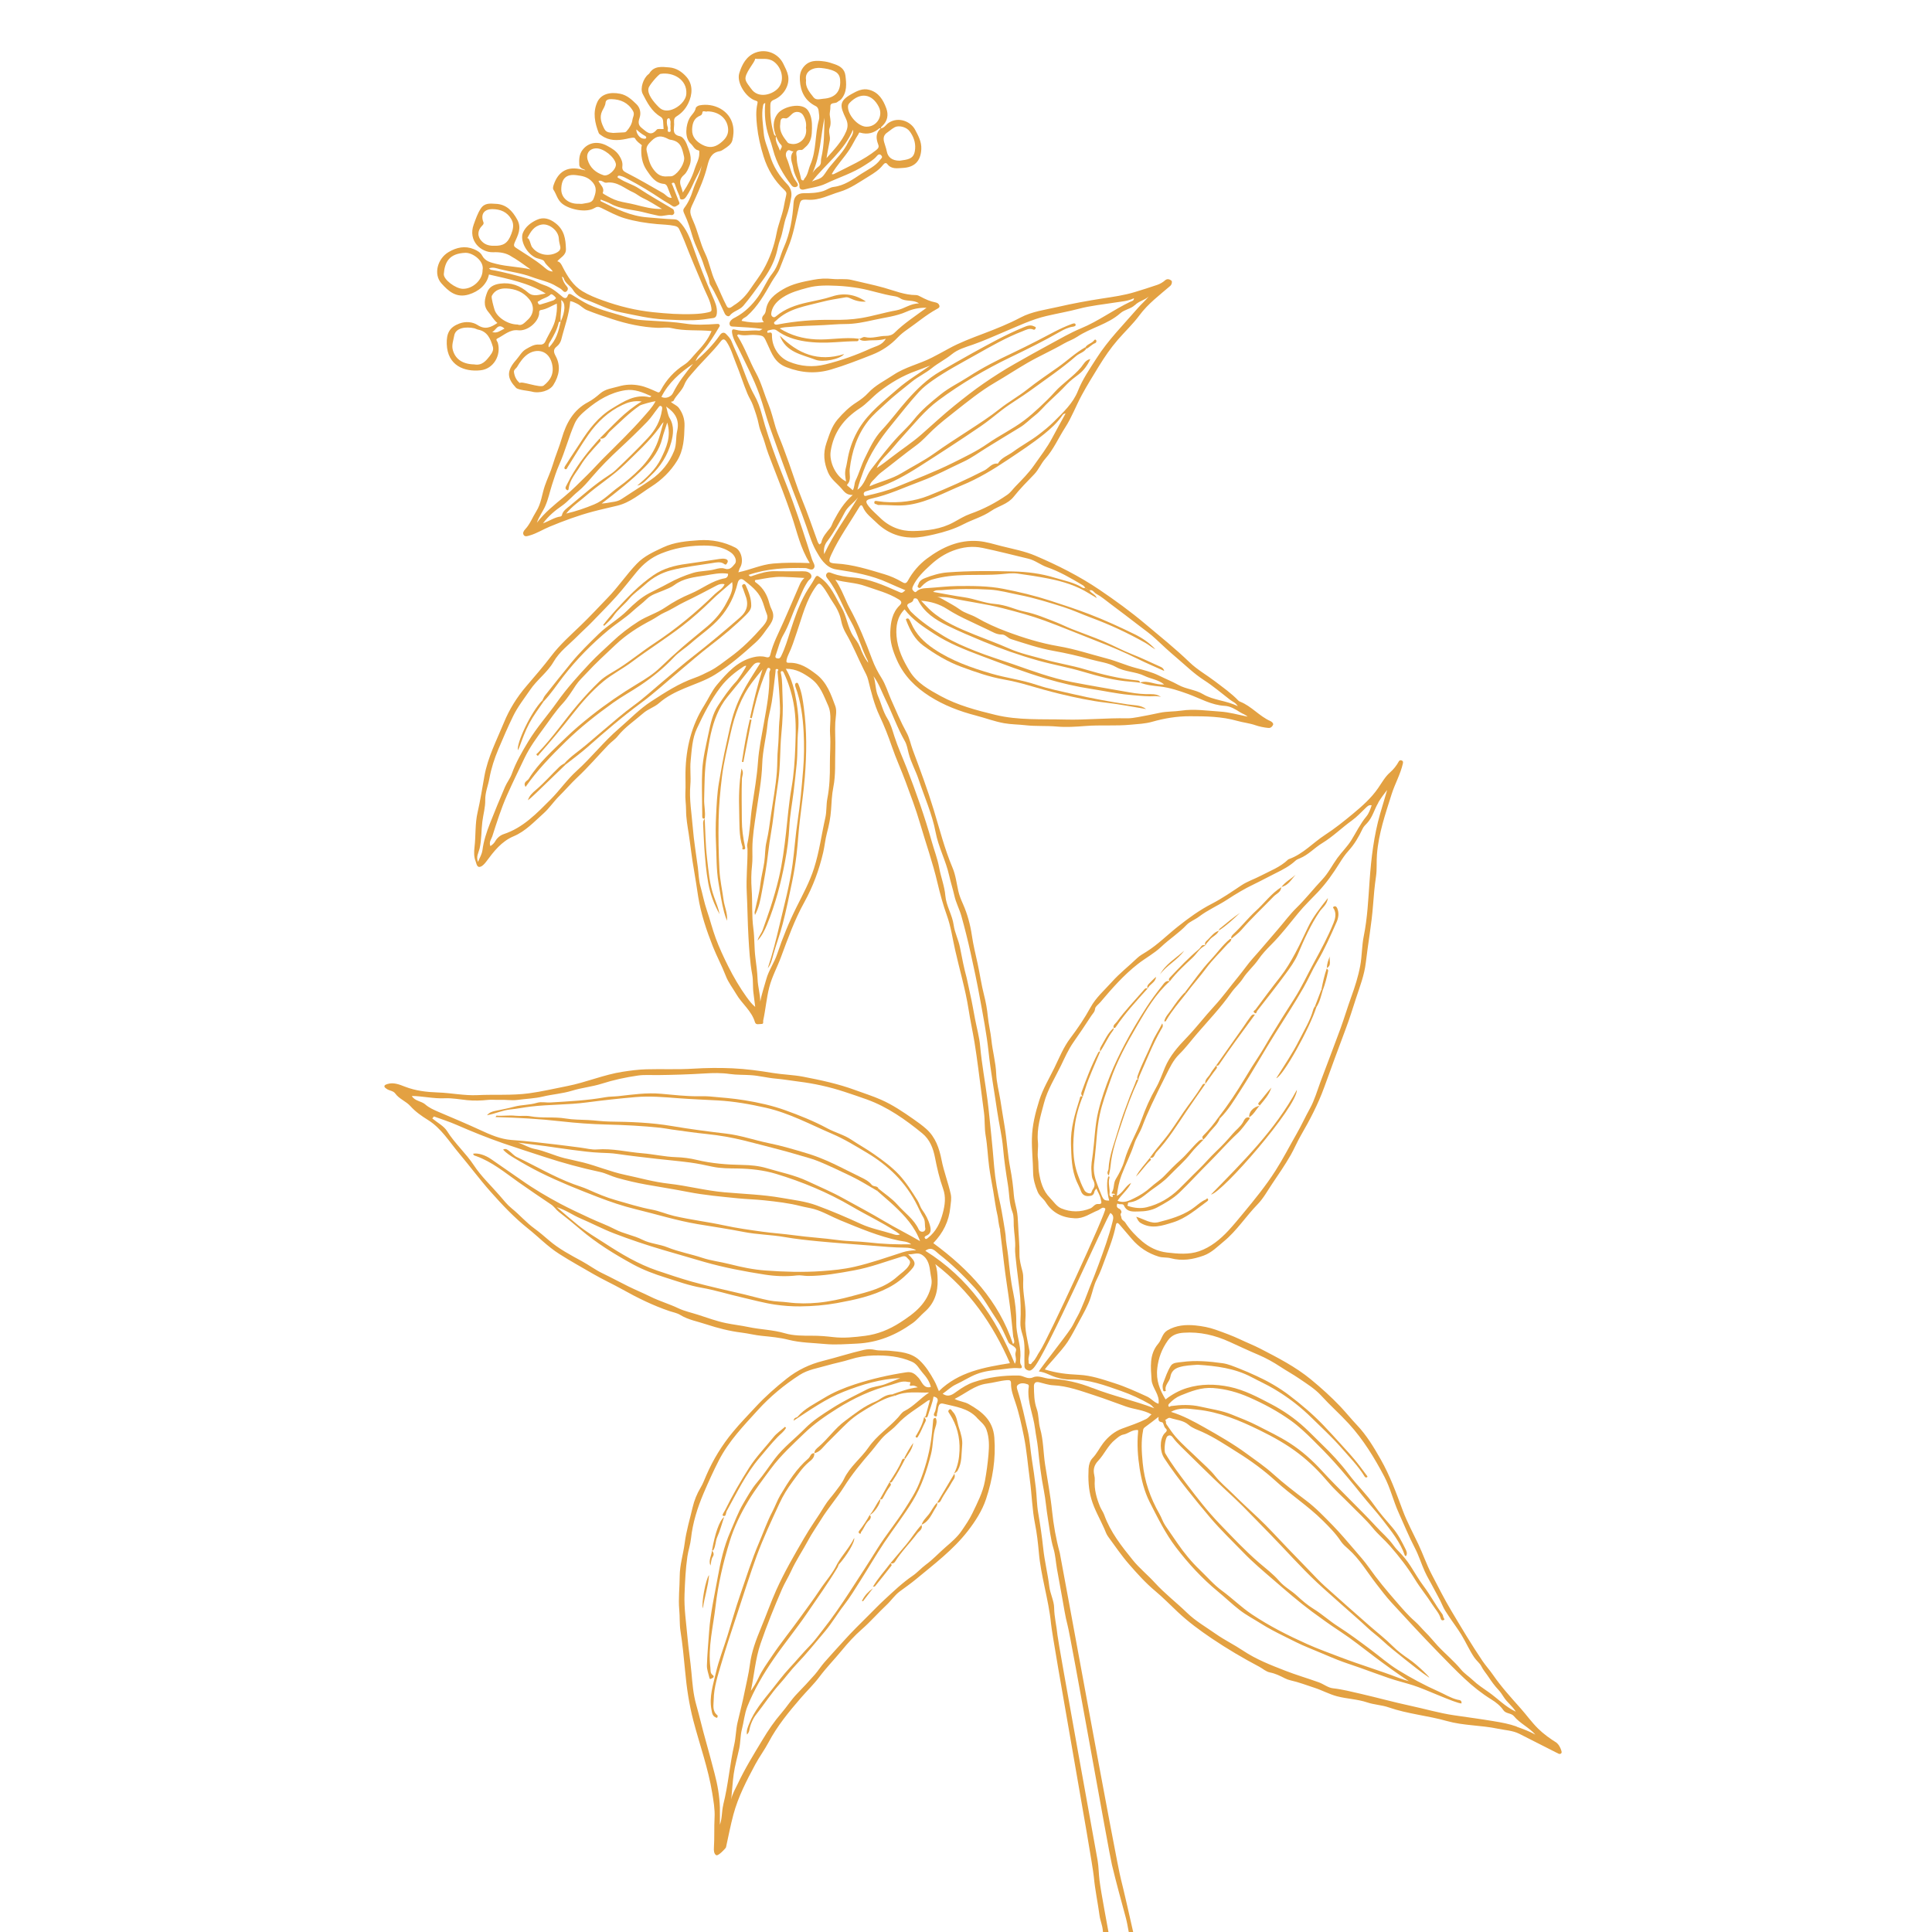 <svg viewBox="0 0 529.27 529.27" xmlns="http://www.w3.org/2000/svg" data-name="Layer 1" id="Layer_1">
  <defs>
    <style>
      .cls-1 {
        fill: #e3a142;
      }
    </style>
  </defs>
  <g>
    <path d="M296.15,352.09s.02.04.03.06c0,0,0-.01.01-.02l-.04-.04Z" class="cls-1"></path>
    <path d="M164.28,120.13h0s-.01,0-.02,0h.01Z" class="cls-1"></path>
    <path d="M193.06,224.26s0,0,0,0h0s.01,0,.01,0Z" class="cls-1"></path>
    <path d="M329.64,312.22h-.01s.03.02.05.03l-.03-.03Z" class="cls-1"></path>
    <path d="M320.47,268.82h0s.01,0,.02,0h-.02Z" class="cls-1"></path>
    <path d="M426.49,477.46c-1.82-1.14-3.61-2.41-5.14-3.92-1.72-1.7-3.16-3.71-4.76-5.52-2.64-2.98-5.32-5.9-7.58-9.19-.9-1.31-2.01-2.53-2.88-3.81-3.01-4.45-5.76-9.09-8.52-13.71-1.95-3.27-3.66-6.67-5.42-10.05-1.41-2.7-2.37-5.58-3.68-8.32-1.44-3.04-3.06-6.02-4.23-9.16-1.77-4.77-3.51-9.54-6.04-13.99-1.9-3.34-3.86-6.61-6.53-9.42-1.55-1.63-2.96-3.4-4.51-5.04-2.53-2.66-5.26-5.12-8.08-7.44-4.2-3.45-9.03-5.93-13.85-8.42-1.78-.92-3.65-1.65-5.46-2.51-2.17-1.03-4.46-1.86-6.74-2.67-1.79-.64-3.72-1-5.62-1.19-2.65-.26-5.28-.05-7.66,1.37-1.4.83-1.54,2.52-2.48,3.62-2.54,2.97-2.05,6.49-1.84,9.89.14,2.29,2.33,4.05,1.91,6.58-1.17-.32-1.99-1.45-3.17-1.99-2.93-1.34-5.84-2.67-8.93-3.66-3.18-1.02-6.36-2.12-9.67-2.28-3.45-.17-6.06-.46-9.37-1.46.15-.52,4.65-5.12,6.25-7.59,1.19-1.84,2.2-3.86,3.26-5.81,1.11-2.05,2.28-4.05,3.01-6.27.56-1.69.91-3.49,1.72-5.06.96-1.87,1.64-3.84,2.36-5.78,1.1-2.96,2.26-5.92,2.86-9.05.15-.78.54-.68.99-.14,1.11,1.33,2.25,2.63,3.37,3.94,1.99,2.33,4.42,3.93,7.36,4.84,1.1.34,2.25.16,3.25.43,3.16.85,6.11.36,9.07-.71,2.2-.8,3.82-2.49,5.54-3.9,3.53-2.91,6.02-6.84,9.21-10.12,1.63-1.67,2.72-3.72,4.01-5.63,1.75-2.59,3.52-5.16,5.08-7.88,1-1.75,1.77-3.63,2.78-5.37,2.46-4.25,4.72-8.56,6.41-13.21,1.94-5.35,3.89-10.7,5.9-16.03,1.03-2.72,1.88-5.5,2.78-8.26,1.06-3.25,2.31-6.42,2.71-9.85.61-5.25,1.58-10.45,1.98-15.73.2-2.62.42-5.24.81-7.85.3-2.01.1-4.07.27-6.12.45-5.72,2.31-11.04,4.01-16.44.9-2.85,2.42-5.46,3.08-8.39.09-.42.08-.63-.21-.81-.32-.2-.7-.15-.88.18-.65,1.18-1.42,2.18-2.48,3.1-1.31,1.15-2.2,2.79-3.22,4.26-1.87,2.72-4.33,4.89-6.82,6.96-2.48,2.06-5.01,4.09-7.75,5.87-3.26,2.12-5.92,5.15-9.69,6.54-.13.05-.28.09-.38.18-2.15,2.08-4.93,3.1-7.52,4.45-1.74.91-3.65,1.53-5.27,2.61-2.65,1.76-5.27,3.59-8.09,5.04-3.39,1.74-6.41,3.95-9.37,6.3-2.86,2.27-5.44,4.89-8.56,6.85-.89.56-1.85,1.07-2.59,1.79-2.26,2.18-4.75,4.1-6.86,6.46-2.05,2.29-4.38,4.28-5.9,7.05-1.6,2.92-3.47,5.69-5.48,8.35-1.9,2.5-3.04,5.39-4.4,8.18-1.43,2.93-3.13,5.71-4.13,8.88-1.09,3.44-1.95,6.9-2.02,10.5-.06,3.09.3,6.19.33,9.29.02,1.76.52,3.55,1.25,5.28.52,1.23,1.56,1.83,2.19,2.83,1.86,2.96,4.57,4.27,8.01,4.42,2.43.11,4.24-1.36,6.31-2.17.65-.26,1.29-1.16,2.02-.49.55.51-15.98,36.31-17.92,39.04-.71,1-1.1,2.21-2.05,3.05-.23.2-.28.64-.73.5-.48-.14-.23-.55-.3-.84-.24-.95.39-1.8.22-2.8-.5-2.86-1.36-5.79-1.11-8.61.26-3.01-.47-5.84-.61-8.75-.07-1.44.19-2.9-.19-4.35-.4-1.54-.86-3.15-.83-4.71.05-2.76-.27-5.5-.37-8.25-.05-1.32-.14-2.71-.4-3.96-.27-1.34-.66-2.63-.77-4.04-.19-2.43-.5-4.87-.97-7.27-.75-3.84-.92-7.76-1.57-11.61-.41-2.38-.76-4.76-1.15-7.14-.39-2.4-1.04-4.75-1.14-7.19-.12-3.12-.99-6.13-1.31-9.23-.22-2.17-.78-4.33-.99-6.52-.19-1.97-.55-3.94-1.03-5.81-.74-2.86-1.14-5.8-1.77-8.66-.55-2.51-1.19-5.1-1.57-7.7-.43-2.92-1.21-5.85-2.44-8.61-.51-1.14-.99-2.29-1.27-3.53-.48-2.15-.74-4.4-1.59-6.4-2.17-5.13-3.52-10.51-5.13-15.8-1.7-5.59-3.74-11.05-5.78-16.52-.57-1.54-.87-3.22-1.65-4.64-1.62-2.96-2.92-6.04-4.28-9.12-.87-1.97-1.46-4.07-2.62-5.91-1.02-1.6-1.88-3.28-2.54-5.05-1.8-4.84-3.75-9.62-6.22-14.16-.26-.48-.5-.99-.73-1.49-.95-2.08-1.78-4.23-3.16-6.19,2.72.78,5.52.77,8.17,1.71,3.13,1.11,6.36,1.9,9.22,3.68.84.52.88,1.01.26,1.61-2.08,2.02-2.49,4.66-2.59,7.33-.1,2.7.7,5.19,1.83,7.7,1.94,4.34,5.07,7.42,8.98,9.91,3.92,2.49,8.18,4.1,12.64,5.26,2.58.67,5.06,1.62,7.72,2.1,1.99.35,3.96.33,5.93.56,2.81.32,5.63.1,8.46.35,2.62.24,5.3.06,7.96-.15,4.1-.32,8.24.05,12.35-.35,1.97-.19,3.95-.25,5.87-.8,3.38-.96,6.82-1.53,10.36-1.52,4.35,0,8.71.07,12.9,1.26,1.65.47,3.37.63,5.02,1.2,1.08.37,2.34.64,3.57.75.71.06,1.08-.45,1.27-.85.17-.36-.26-.82-.74-1.04-3.03-1.33-5.16-4.07-8.26-5.3-.17-.07-.36-.15-.48-.28-1.91-2.01-4.19-3.59-6.38-5.27-2.32-1.77-4.9-3.21-7.01-5.24-3.86-3.73-8.06-7.09-12.15-10.53-3.97-3.34-8.2-6.42-12.53-9.35-5.53-3.74-11.43-6.7-17.52-9.31-2.97-1.27-6.17-1.85-9.3-2.64-2.09-.53-4.17-1.2-6.31-1.38-5.38-.44-10,1.7-14.16,4.81-2.11,1.58-3.89,3.64-5.18,6.01-.49.9-.93.8-1.62.39-1.52-.92-3.22-1.65-4.83-2.13-4.31-1.29-8.64-2.68-13.21-2.93-2.11-.11-2.24-.5-1.33-2.47,2.13-4.63,5.12-8.75,7.73-13.1.48-.8.79-.18.9.06.78,1.87,2.39,2.97,3.76,4.32,2.72,2.66,6,4.02,9.71,4.08,2.02.03,4.05-.41,6.09-.88,2.84-.65,5.51-1.48,8.06-2.8,2.47-1.28,5.19-2.01,7.52-3.61,2.01-1.38,4.55-1.83,6.2-3.91,1.72-2.17,3.69-4.15,5.62-6.15,1.23-1.28,1.86-2.95,3.03-4.26,2.27-2.55,3.61-5.71,5.45-8.55,1.79-2.77,2.95-5.93,4.53-8.85,1.47-2.71,3.1-5.34,4.72-7.97,1.55-2.51,3.2-4.94,5.15-7.19,1.96-2.27,4.17-4.33,5.96-6.75,2.34-3.15,5.47-5.49,8.4-8.01.54-.47.52-1.27.41-1.38-.48-.47-1.22-.69-1.79-.18-.66.58-1.39,1-2.19,1.27-2.03.69-4.07,1.34-6.12,1.96-2.93.89-5.94,1.31-8.96,1.77-4.03.63-8.05,1.36-12.02,2.28-3.5.81-7.12,1.23-10.37,2.95-3.25,1.72-6.66,3.07-10.1,4.38-3.23,1.23-6.48,2.43-9.53,4.11-1.53.84-3.07,1.69-4.63,2.48-3.42,1.75-7.28,2.56-10.52,4.73-2.37,1.58-4.96,2.8-6.95,4.97-.9.98-2.01,1.81-3.18,2.56-1.98,1.25-3.66,2.91-5.18,4.69-1.58,1.86-2.25,4.15-3.04,6.43-.97,2.84-.68,5.4.45,8.06.8,1.89,2.46,2.99,3.72,4.46.72.84,1.35,1.77,3.04,1.72-2.51,2.18-3.92,4.65-5.27,7.18-.33.62-.48,1.3-.94,1.88-.98,1.23-2.1,2.4-2.42,4.04-.04.18-.33.31-.51.46-.15-.21-.34-.41-.43-.65-1.46-4-2.82-8.02-4.44-11.97-1.28-3.13-2.29-6.42-3.44-9.62-.53-1.47-1.07-2.93-1.61-4.4-.67-1.83-1.51-3.6-2.08-5.48-.65-2.14-1.15-4.35-2-6.41-1.16-2.81-1.89-5.78-3.38-8.49-1.77-3.22-2.95-6.75-4.92-9.89-.09-.14-.32-.26-.14-.47.08-.09.26-.19.35-.16,1.43.5,2.89.04,4.34.13,2.71.17,2.46.25,3.58,2.65,1.13,2.41,1.92,4.96,5.12,6.19,4.18,1.62,8.2,1.84,12.28.63,3.79-1.12,7.49-2.58,11.19-4.03,2.74-1.08,5.05-2.64,7.06-4.76.75-.78,1.61-1.48,2.5-2.09,2.72-1.88,5.23-4.05,8.14-5.65.44-.24.94-.44.74-1.03-.15-.44-.52-.72-1.07-.82-1.44-.27-2.76-.87-4.05-1.56-.41-.22-.81-.45-1.33-.45-3.04-.01-5.84-1.19-8.7-2-2.94-.83-5.92-1.41-8.88-2.14-1.66-.41-3.51-.09-5.21-.27-1.82-.2-3.55-.11-5.31.23-2.85.54-5.7,1.09-8.25,2.59-2.26,1.34-4.3,2.86-4.72,5.75-.06.4-.18.9-.55,1.27-.6.59-.68,1.3,0,1.99-2.13.25-4.11.07-6.1-.35.21-.75.97-.88,1.45-1.3,2.99-2.63,4.88-6.05,6.82-9.43.69-1.2,1.63-2.28,2.15-3.55.78-1.91,1.48-3.85,2.29-5.75,1.46-3.44,2.06-7.16,2.91-10.78.53-2.27.44-2.51,2.61-2.37,3.14.2,5.81-1.34,8.63-2.17,2.89-.85,5.43-2.69,8.03-4.27,1.44-.88,2.83-1.78,3.85-3.1.44-.57.86-.66,1.17-.25,1.14,1.5,2.74,1.15,4.2,1.08,3.18-.15,4.95-1.79,5.12-5.14.1-2.07-.83-3.67-1.68-5.3-1.2-2.3-4.57-3.71-7.27-1.92-.72.48-1.14,1.36-2.08,1.51-.09-.33.18-.48.36-.66,1.43-1.37,1.73-3.04,1.08-4.82-.85-2.31-2.05-4.37-4.69-5.08-1.81-.49-3.38.35-4.8,1.14-3.59,1.99-3.19,3.37-1.59,6.72.66,1.37.55,2.46.08,3.56-1.18,2.75-3.23,4.91-5.37,7.29.27-1.78.62-3.33.89-4.85.21-1.21-.47-2.3-.03-3.44.42-1.08.21-2.26.05-3.29-.14-.89.19-1.65.14-2.48-.08-1.36,1.37-.76,1.96-1.33.29-.28.69-.37.99-.72,1.66-1.97,1.46-4.23,1.17-6.53-.23-1.78-1.46-2.57-2.96-3.09-.86-.3-1.74-.6-2.64-.73-2.21-.31-4.39-.47-5.98,1.64-.8,1.06-.97,2.23-.9,3.48.18,3.14,1.41,5.65,4.35,7.1.53.26.73.77.79,1.27.1.84.29,1.74.07,2.52-1.11,4.03-.64,8.35-2.34,12.27-.55,1.27-.64,2.73-1.62,3.81-.15.16-.09.52-.43.48-.26-.02-.45-.21-.5-.44-.35-1.93-1.19-3.78-1.17-5.77,0-.85-.71-2.28,1.26-2.12.35.03.76-.5,1.12-.8,1.64-1.36,1.76-3.26,1.79-5.17.03-1.69-.09-3.35-1.08-4.84-1.58-2.37-6.8-1.16-8.32.86-1.45,1.93-1.28,3.99-.47,6.09-.54-.11-.56-.57-.68-.99-.7-2.4-.93-4.85-.86-7.34.02-.77.13-1.21.97-1.56,2.69-1.12,4.41-4.01,3.9-6.63-.22-1.12-.8-2.19-1.31-3.24-1.37-2.81-4.61-4.16-7.55-3.08-2.61.96-3.8,3.35-4.52,5.68-.8,2.63,1.9,6.74,4.49,7.5.62.18.58.37.47.88-.46,2.02-.3,4.1-.09,6.1.3,2.81.93,5.56,1.79,8.31,1.14,3.65,2.98,6.64,5.69,9.18.48.45.67.78.51,1.42-.28,1.13-.48,2.29-.71,3.44-.49,2.38-1.48,4.61-1.93,7.02-.65,3.47-1.82,6.77-3.57,9.89-1.08,1.92-2.43,3.6-3.64,5.41-1.17,1.75-2.63,3.28-4.43,4.39-.55.34-1.44,1.35-2.04.2-1.13-2.15-2-4.42-3.07-6.6-1.23-2.48-1.6-5.28-2.79-7.73-1.41-2.9-2-6.06-3.31-8.98-1.24-2.79-.93-2.85.43-5.81,1.37-2.99,2.67-6.03,3.46-9.23.49-1.98,1.09-3.66,3.41-4.04.4-.07.78-.34,1.13-.56.96-.62,2.05-1.33,2.31-2.4.31-1.29.45-2.68.16-4.08-.87-4.23-5.31-6.28-9.18-5.51-.38.08-.94.42-1,.72-.23,1.17-1.17,1.84-1.7,2.78-1,1.76-1.48,5.41.34,7,.68.6.98,1.61,2.05,1.82.4.08.26.43.27.78.04,1.58-.83,2.88-1.26,4.3-.68,2.27-1.83,4.35-3.25,6.48-.19-.66-.28-1.11-.45-1.53-.51-1.3-.4-2.32.79-3.32.71-.59,1.13-1.61,1.49-2.51.84-2.11-.07-4.09-.79-6-.32-.83-1.09-1.93-1.83-2.07-2.17-.43-1.62-1.92-1.58-3.22.02-.76-.28-1.65.62-2.2,1.42-.89,2.45-1.98,3.24-3.59,1.19-2.45,1.32-5.18-.49-7.25-1.23-1.4-2.8-2.44-4.69-2.59-1.99-.16-4.17-.53-5.5,1.66-.05.08-.13.14-.21.2-1.4,1.04-2.36,3.88-1.61,5.35,1.23,2.39,2.45,4.84,4.91,6.29.47.28.69.74.71,1.29.04.7.09,1.4.13,2.1-.68.04-1.6-.17-1.87.15-1.69,2.03-2.81.56-4.12-.45-1.04-.81-.95-1.7-.59-2.78.47-1.39.1-2.81-.85-3.73-1.27-1.22-2.56-2.49-4.49-2.87-2.82-.57-5.28.13-6.26,2.32-1.27,2.83-.66,5.66.4,8.42.11.3.5.5.79.71,2.07,1.48,4.37,1.41,6.71.93.85-.18,2.24-.56,2.45-.16.47.88,1.18,1.29,1.84,1.86.07.06-.07.33-.09.5-.18,2.28.16,4.49,1.45,6.38,1.16,1.7,2.32,3.54,4.73,3.74.52.04.8.44.98.92.36.95.74,1.9,1.14,2.91-1.09.05-1.6-.86-2.34-1.29-3.37-1.95-6.74-3.9-10.2-5.67-.76-.39-1.09-.81-.98-1.7.13-1.05-.24-1.94-.84-2.89-.83-1.32-1.99-1.99-3.28-2.69-2.5-1.37-5.13-1.05-6.78,1.08-.93,1.2-.99,2.62-.9,4.09.07,1.16,1.55,1.21,1.66,1.53-.33-.07-.55-.11-.77-.17-4.08-1.14-6.68.49-7.9,4.12-.16.48-.3,1.01-.05,1.38.82,1.24,1.04,2.73,2.39,3.81,2.04,1.62,6.61,2.56,8.85,1.17.66-.41,1.09-.38,1.76-.06,2.14,1.03,4.25,2.21,6.51,2.88,2.87.85,5.85,1.32,8.86,1.59,1.57.14,3.18.15,4.75.48.64.13,1.06.35,1.31.91.49,1.07,1,2.13,1.42,3.22,1.69,4.36,3.53,8.66,5.36,12.97.74,1.75,1.73,3.4,2.03,5.35.14.92.01,1.04-.87,1.24-1.31.31-2.65.42-3.96.47-3.71.16-7.41-.12-11.11-.5-4.75-.49-9.33-1.62-13.79-3.23-1.92-.69-3.85-1.46-5.59-2.51-2.54-1.54-4.08-4.04-5.41-6.64-.36-.7-.67-1.42-1.48-1.57.87-1.08,2.42-1.6,2.37-3.35-.08-2.72-.4-5.18-2.84-7.08-1.68-1.31-3.35-1.73-5.08-.95-1.6.72-3.17,1.87-3.87,3.59-.8,1.97.77,5.37,3.32,6.72.85.45,2.24.51,2.53,1.09.57,1.14,1.63,1.71,2.35,2.78-1.28-.03-2-.89-2.82-1.55-2.26-1.83-4.78-3.28-7.2-4.89-.57-.38-.81-.61-.42-1.53.84-1.94,1.99-3.88.68-6.27-1.35-2.45-3.05-4.19-5.88-4.3-1.43-.06-3.03-.36-4.11,1.31-.9,1.38-1.36,2.83-1.92,4.34-1.66,4.53,2.04,7.75,5.37,7.61,1.8-.07,3.53.17,5.05,1.22.31.21.66.37.95.56,1.45.92,2.82,1.95,4.22,2.94-3.12-.76-6.31-.74-9.37-1.52-1.61-.41-3.07-.68-3.95-2.34-.42-.8-1.34-1.33-2.21-1.69-2.45-1.01-4.74-.52-6.97.8-3,1.78-4.19,6.05-1.94,8.56,1.88,2.1,4.01,4.09,7.48,3.05,2.73-.82,4.98-2.69,5.54-5.48,5.34,1.25,10.77,2.24,15.54,5.21-1.65.25-3.32,1.05-4.81-.25-2.21-1.92-4.69-2.85-7.67-2.46-1.62.21-2.96.85-3.53,2.33-.69,1.8-1.2,3.68.33,5.46.84.98,1.42,2.17,2.46,2.99-1.81,1.22-3.37,1.92-5.44.56-1.4-.91-3.32-1.03-4.98-.41-2.72,1.02-3.55,2.68-3.46,5.63.2,5.9,4.82,7.67,9.28,7.18,3.56-.39,5.71-4.16,4.69-7.59-.1-.32-.68-.84-.12-1.11,1.84-.9,3.43-2.54,5.7-2.26,2.4.3,5.35-1.99,5.75-4.42.06-.38-.15-1.03.52-1.13,1.58-.24,2.89-1.14,4.33-1.76.13,1.47-.08,2.8-.34,4.1-.45,2.29-1.86,4.18-2.8,6.27-.32.71-.91.93-1.62.86-1.41-.14-2.5.58-3.65,1.22-1.23.7-1.81,1.95-2.7,2.95-2.82,3.16-2.46,5.1-.07,7.66.59.63,3.53.83,4.23,1.03,2.21.64,5.03-.22,6.01-1.8,1.58-2.53,2.11-5.17.62-7.94-.53-.98-.76-1.78.32-2.61.56-.43,1.05-1.17,1.22-1.86.86-3.5,2.2-6.9,2.45-10.54.66.07,1.22.38,1.82.66,1.03.48,1.74,1.38,2.82,1.82,2.26.91,4.57,1.68,6.88,2.43,4.04,1.32,8.16,2.22,12.42,2.39,1.24.05,2.55-.22,3.73.06,3.65.88,7.37.46,11.05.82-.93,2.32-2.54,4.19-4.2,5.95-1.04,1.1-1.91,2.4-3.24,3.25-2.77,1.77-4.95,4.16-6.48,7.04-.44.83-.69.57-1.19.36-1.48-.65-2.94-1.34-4.54-1.66-1.97-.4-3.86-.33-5.83.24-1.75.51-3.57.65-5.04,1.93-1.01.88-2.1,1.74-3.28,2.36-4.07,2.13-6.03,5.81-7.23,9.92-.72,2.48-1.75,4.83-2.48,7.29-.58,1.96-1.51,3.81-2.17,5.75-.79,2.32-.99,4.84-2.34,6.97-1.02,1.62-1.69,3.48-3.01,4.88-.51.54-.72,1.06-.46,1.54.35.64,1.07.35,1.64.19,1.94-.55,3.64-1.65,5.5-2.42,3.88-1.61,7.81-3.06,11.87-4.14,2.21-.59,4.46-1.06,6.68-1.61,3.55-.87,6.24-3.27,9.22-5.17,2.91-1.85,5.31-4.18,7.12-7.09,1.83-2.95,1.98-6.25,2.06-9.61.05-1.87-.48-3.39-1.52-4.86-.57-.8-1.54-1.04-2.22-1.72.29-.1.63-.11.71-.26.79-1.62,2.32-2.73,2.98-4.44.58-1.48,1.7-2.59,2.71-3.77,2.35-2.74,5.02-5.2,7.24-8.06.52-.67.96-.88,1.62.09,1.21,1.8,1.76,3.9,2.55,5.83,1.13,2.74,2.01,5.62,3.16,8.38.45,1.08,1.12,2.06,1.51,3.16.63,1.75,1.26,3.53,1.61,5.35.34,1.72,1.17,3.25,1.63,4.93.58,2.11,1.41,4.22,2.23,6.3,1.79,4.55,3.56,9.13,5.15,13.77,1.47,4.28,2.35,8.81,4.95,12.9-3.48-.13-6.73-.16-10,.12-3.34.29-6.31,1.74-9.58,2.4.22-.44.23-.86.49-1.28,1.05-1.74.36-4.61-1.26-5.46-3.13-1.62-6.55-2.27-10-2.04-3.33.22-6.72.5-9.85,1.97-2.58,1.21-5.16,2.35-7.19,4.47-2.83,2.95-5.09,6.36-7.94,9.29-2.44,2.52-4.82,5.1-7.35,7.54-2.81,2.71-5.74,5.28-8.14,8.45-2.16,2.84-4.52,5.57-6.86,8.3-2.54,2.97-4.62,6.29-6.1,9.91-1.98,4.83-4.43,9.5-5.36,14.71-.6,3.32-1.11,6.65-1.87,9.94-.72,3.13-.46,6.37-.84,9.54-.15,1.27-.18,2.6.3,3.8.25.62.33,1.86,1.35,1.52.5-.16,1.12-.79,1.56-1.39,2.07-2.79,4.17-5.55,7.53-6.96,3.25-1.37,5.61-3.97,8.17-6.25,1.6-1.43,2.8-3.28,4.33-4.79,1.68-1.66,3.2-3.46,4.93-5.08,3-2.81,5.68-5.95,8.53-8.92.79-.83,1.81-1.46,2.51-2.35,1.99-2.5,4.64-4.23,7-6.3,1.32-1.16,3.08-1.66,4.35-2.78,2.07-1.82,4.5-3.02,6.95-4.05,2.85-1.2,5.83-2.15,8.46-3.8,3.99-2.5,7.54-5.59,11.03-8.74,1.04-.94,1.92-2.04,2.68-3.14,1.17-1.69,2.99-3.35,1.74-5.89-.25-.51-.49-1.1-.64-1.7-.56-2.23-1.62-4.16-3.49-5.57-.23-.17-.53-.29-.46-.63.07-.32.39-.21.6-.25,2.29-.42,4.57-.88,6.91-.82,1.96.05,3.93.19,6.05.3-.63.55-1.02,1.17-1.32,1.87-1.43,3.39-2.94,6.75-4.4,10.13-1.3,2.99-2.89,5.85-3.64,9.06-.13.56-.42.85-1.24.61-1.06-.3-2.24-.23-3.38.05-4.43,1.08-7.22,4.29-9.98,7.55-1.44,1.7-2.31,3.78-3.49,5.64-3.53,5.58-5,11.71-5.14,18.23-.04,1.89.08,3.79-.03,5.68-.09,1.61.19,3.2.19,4.81,0,2.12.38,4.25.71,6.36.52,3.37.86,6.76,1.47,10.12.42,2.35.75,4.77,1.13,7.16.75,4.73,2.28,9.26,4.03,13.7,1.08,2.72,2.48,5.31,3.53,8.03.7,1.83,1.9,3.32,2.86,4.97,1.55,2.67,4.22,4.6,5.14,7.72.26.87,1.14.48,1.76.5.72.02.42-.59.5-.96.66-3.01.89-6.08,1.66-9.09.74-2.89,2.17-5.46,3.19-8.21,1.9-5.12,3.74-10.27,6.39-15.05,2.4-4.33,4.08-8.89,5.2-13.71.4-1.75.56-3.55,1.01-5.25.57-2.12.99-4.22,1.14-6.41.14-2.07.22-4.18.62-6.17.7-3.48.42-6.97.54-10.43.08-2.43-.14-4.9,0-7.35.09-1.49.49-3.15,0-4.47-1.17-3.17-2.28-6.45-5.18-8.68-2.25-1.72-4.5-3.26-7.48-3.16-.62.02-.85-.14-.68-.83.12-.49.25-.95.48-1.4.98-1.98,1.61-4.08,2.33-6.16,1.5-4.33,2.53-8.85,5.33-12.65.63-.85.9-.84,1.59-.04,1.17,1.36,1.9,2.98,2.9,4.43,1.09,1.59,1.95,3.21,2.32,5.14.23,1.22.72,2.45,1.35,3.52,1.84,3.15,3.17,6.53,4.8,9.77.46.92.99,1.85,1.23,2.84.84,3.37,1.64,6.73,3.14,9.92,1.28,2.72,2.39,5.54,3.37,8.4,1.11,3.24,2.55,6.36,3.74,9.57,1.4,3.8,2.85,7.6,3.98,11.49,1.59,5.43,3.48,10.76,4.77,16.27.71,3.01,1.52,5.99,2.57,8.91,1.1,3.05,1.55,6.29,2.26,9.45,1.21,5.42,2.82,10.75,3.68,16.25.47,3.03,1.12,6.02,1.63,9.05.4,2.39.72,4.8,1.04,7.21.53,4.03,1.05,8.07,1.57,12.1.28,2.11.09,4.23.46,6.34.48,2.78.57,5.63.94,8.44.29,2.25.75,4.47,1.13,6.71.39,2.29.67,4.61,1.21,6.86.12.5.24,2.3.68,3.69-.02.09-.04.18-.03.25.39,2.93.73,5.87,1.07,8.81.46,4.01,1.14,7.98,1.65,11.98.35,2.71.58,5.44.88,8.16.04.37.22.72.25,1.09.02.32.21.71-.3,1.04-3.95-11.83-12-20.41-21.83-27.63,2.68-2.79,4.3-5.98,4.66-9.82.12-1.22.4-2.36.11-3.64-.7-3.15-1.89-6.16-2.51-9.34-.62-3.15-1.65-6.21-4.16-8.46-1.12-1-2.35-1.88-3.58-2.74-2.82-1.97-5.66-3.89-8.84-5.29-2.31-1.02-4.72-1.77-7.08-2.64-4.63-1.71-9.44-2.73-14.26-3.66-2.72-.52-5.54-.57-8.28-1.02-3.68-.61-7.37-1.11-11.09-1.28-3.58-.16-7.16-.12-10.75.1-4.28.27-8.59.05-12.88.17-2.14.06-4.28.34-6.4.67-5.19.79-10.05,2.91-15.2,3.92-3.5.68-6.97,1.51-10.5,1.99-4.7.63-9.44.27-14.15.5-3.57.17-7.17-.61-10.76-.73-3.14-.11-6.16-.45-9.13-1.61-1.44-.56-3.05-1.23-4.73-.71-.3.09-.73.24-.81.47-.15.42.31.65.6.87.71.53,1.77.48,2.33,1.25,1.09,1.53,2.94,2.1,4.19,3.5,1.35,1.51,3.07,2.7,4.82,3.79,3.61,2.25,5.8,5.92,8.44,9.06,2.97,3.53,5.73,7.26,8.8,10.71,3.14,3.53,6.38,6.97,10.1,9.93,2.88,2.29,5.42,4.96,8.58,6.97,3.03,1.93,6.16,3.66,9.26,5.46,2.62,1.53,5.41,2.79,8.05,4.27,4.17,2.33,8.43,4.43,12.95,5.95.98.33,2.01.49,2.9,1.04,2.2,1.35,4.74,1.77,7.13,2.57,3.16,1.04,6.38,1.86,9.7,2.27,1.86.23,3.7.71,5.56.89,2.44.24,4.89.47,7.26,1.07,3.29.83,6.68.84,10.01,1.16,2.86.27,5.8.02,8.71-.11,5.76-.27,10.69-2.32,15.29-5.62,1.26-.9,2.15-2.08,3.28-3.06,2.73-2.37,3.67-5.42,3.56-8.91-.04-1.39-.1-2.78-.63-4.18,9.37,7.23,15.81,16.49,20.44,27.13-6.94,1.12-14.01,2.33-19.46,7.66-.41-.95-.75-1.93-1.25-2.83-1.13-2.05-2.37-4.05-4.09-5.65-2.3-2.14-5.31-2.29-8.23-2.59-1.32-.14-2.64.07-3.98-.24-.95-.23-2.04-.21-3,.01-3.78.87-7.47,2.08-11.23,3.02-3.61.91-6.92,2.48-9.91,4.85-3,2.38-5.86,4.9-8.45,7.69-2.1,2.27-4.27,4.48-6.26,6.89-3.04,3.67-5.43,7.58-7.31,11.9-.5,1.14-.92,2.31-1.58,3.41-.99,1.64-1.74,3.52-2.16,5.32-.75,3.25-1.75,6.46-2.18,9.81-.39,3.04-1.36,6-1.37,9.12-.01,3.07-.41,6.11-.12,9.23.18,1.88.04,3.89.33,5.77.57,3.64.93,7.31,1.27,10.96.42,4.6,1.09,9.11,2.25,13.58,1.73,6.6,4.07,13.05,5.17,19.81.36,2.23.77,4.5.65,6.73-.15,2.77,0,5.53-.18,8.29-.05.72-.01,1.69.64,2.05.55.3,2.62-1.91,2.67-2.16.66-2.99,1.23-5.98,2.02-8.95,1.32-4.92,3.63-9.34,6-13.76,1.1-2.06,2.51-3.93,3.61-6,2.38-4.51,5.6-8.42,8.91-12.25,1.66-1.92,3.51-3.69,5.03-5.71,1.93-2.57,4.18-4.87,6.21-7.34,1.63-1.98,3.42-3.97,5.42-5.71,2.38-2.08,4.45-4.49,6.76-6.65,1.28-1.19,2.26-2.71,3.63-3.72,1.49-1.1,3.04-2.18,4.45-3.35,4.96-4.12,10.15-8.01,14.17-13.17,2.1-2.7,3.99-5.66,5.02-8.77,1.81-5.41,2.74-11.07,2.28-16.91-.38-4.71-3.37-7.06-7-9.12-1.17-.67-2.54-.71-3.88-1.43,3.05-1.5,5.48-3.76,8.86-4.2,1.85-.24,3.66-.8,5.54-.94.66-.05,1.06.05,1.05.89-.03,1.79.61,3.48,1.17,5.13,1.03,3.02,1.69,6.14,2.33,9.24.81,3.94,1.1,7.98,1.65,11.97.56,4.04.62,8.12,1.43,12.16.5,2.5.81,5.17,1.04,7.78.27,3.17.91,6.3,1.57,9.43.7,3.34,1.44,6.68,1.77,10.11.48,4.93,11.27,64.43,11.73,69.37.33,3.57,1.09,7.09,1.57,10.64.19,1.37.78,2.62.89,4.04.18,2.17.83,4.31,1.2,6.47.42,2.43,1.41,4.75,1.46,7.24.05,2.59,1.58,4.18,4.13,4.35,1.5.1,2.81-.42,4.15-.89,2.16-.76,2.68-2.54,1.47-4.52-.62-1-3.44-9.11-4.08-12.17-.33-1.58-2.96-13.06-3.33-14.37-1.19-4.18-16.57-88.76-16.79-89.57-1.03-3.76-1.71-7.6-2.11-11.44-.44-4.28-1.26-8.49-1.91-12.73-.5-3.3-.45-6.65-1.37-9.92-.47-1.69-.33-3.68-.92-5.33-.73-2.05-.73-4.06-.77-6.13-.02-.98.43-1.4,1.43-1.17,1.27.3,2.54.76,3.83.82,3.99.18,7.67,1.58,11.38,2.78,2.88.93,5.71,2.04,8.57,3.04,2.28.8,4.76.9,7,2.16-.54.41-.84.96-1.43,1.25-2.13,1.08-4.39,1.82-6.62,2.64-2.12.78-3.89,2.28-5.22,4.03-.99,1.3-1.69,2.82-2.88,4.05-.7.73-1.03,1.83-1.09,2.9-.14,2.81-.03,5.61.76,8.32.83,2.86,2.36,5.42,3.55,8.13.32.73.57,1.52,1.03,2.14,1.89,2.57,3.69,5.24,5.77,7.62,2.23,2.55,4.5,5.09,7.16,7.31,2.11,1.76,4.11,3.81,6.14,5.72,2.87,2.71,6.06,5.05,9.34,7.27,4.2,2.83,8.54,5.39,13.01,7.75.98.52,1.81,1.34,2.95,1.57,1.45.28,2.75.92,4.05,1.59.49.25,1.04.45,1.58.57,2.24.5,4.37,1.33,6.54,2.03,2.09.68,4.03,1.76,6.17,2.33,2.74.72,5.61.78,8.31,1.69,1.91.64,4,.7,5.88,1.36,5.18,1.8,10.66,2.24,15.92,3.73,4.52,1.28,9.36,1.13,13.99,2.11,1.96.41,4.02.47,5.85,1.39,3.58,1.8,7.14,3.63,10.72,5.44.34.17.72.09.86-.26.14-.35-.61-2.19-1.28-2.61ZM253.85,84.3c-3.11,2.29-6.2,4.28-8.82,6.88-.63.63-1.53.84-2.32.84-1.92-.02-3.78.82-5.7.33-.69-.18-1.09.53-1.72.45h0c-3.95-.54-7.88.38-11.84.17-3.49-.19-6.71-1.05-9.85-2.99,1-.4,1.97-.34,2.81-.43,3.09-.31,6.22-.32,9.32-.49,1.9-.1,3.91-.29,5.76-.29,2.71,0,5.27-.53,7.8-1.1,3.04-.69,6.19-.99,9.1-2.3,1.64-.73,3.44-1.11,5.45-1.06ZM211.35,85.4c.41-1.78,1.68-3,3.09-3.93,2.07-1.37,4.47-2.01,6.86-2.65,2.61-.71,5.27-.64,7.91-.53,2.02.08,4.03.31,6.05.65,3.32.56,6.49,1.72,9.82,2.21.54.08,1.11.29,1.57.59,1.52,1,3.49.23,5.12,1.39-2.36-.03-4.1,1.51-6.21,1.89-3.26.58-6.43,1.58-9.68,2.12-2.55.42-5.19.52-7.78.48-5.07-.07-10.08.32-15.05,1.28-.38.07-.86.09-.99-.34-.1-.33.33-.52.56-.74,3.48-3.37,8.14-3.96,12.5-5.11,2.09-.56,4.31-.87,6.48-1.25.36-.06.72-.01,1.1.17,1.4.66,2.86,1.14,4.52.98-2.93-1.98-6.04-2.48-9.32-1.38-2.23.74-4.53,1.12-6.81,1.64-3.07.69-6,1.68-8.45,3.74-.33.28-.63.43-1.01.15-.47-.36-.37-.89-.27-1.33ZM210.44,90.53c.78-.14,1.59-.56,2.35,0,2.31,1.72,4.94,2.56,7.77,2.99,2.76.41,5.53.42,8.29.23,1.97-.14,3.93-.26,5.9-.28.53,0,.4-.42.55-.67.62.61,1.44.61,2.17.52,1.67-.21,3.36.08,5.2-.53-.99,1.8-2.74,2.03-4.09,2.65-4.01,1.84-8.2,3.33-12.49,4.39-3.33.83-6.75.59-9.99-.77-2.82-1.18-4.68-4.11-4.62-7.3.01-.7-.34-.72-.84-.63-.19.03-.42.12-.45-.14-.02-.15.12-.44.22-.46ZM243.06,36.31c.86-.6,1.76-1.49,2.62-1.65,1.19-.22,2.75.29,3.52,1.31,1.01,1.34,1.65,3,1.5,4.79-.16,1.95-.84,2.69-2.77,3.04-.63.11-1.26.19-1.47.22-2.1,0-3.23-.96-3.53-2.58-.16-.87-.51-1.69-.73-2.54-.3-1.14-.06-1.96.85-2.59ZM173.25,32.84c-.14,1.14-.79,2.19-1.59,3.09-.23.26-.43.31-.7.33-.87.05-1.75.09-2.99.16-.66-.15-1.8.07-2.41-1.1-.8-1.55-1.42-3.15-.61-4.88.36-.76.86-1.42.94-2.32.08-.96,1.15-.98,1.66-.96,2.46.06,4.53.96,5.86,3.24.54.93-.06,1.67-.15,2.44ZM140.04,64.17c-.9,2.45-2.19,3.22-4.55,3.16-1.26.04-2.44-.19-3.39-1.11-1.37-1.3-1.39-3-.05-4.36.28-.28.55-.56.38-.99-.83-2.12.14-3.62,2.53-3.58,2.14.03,3.98.75,5.15,2.81.82,1.44.4,2.81-.06,4.07ZM132.2,74.07c0,2.6-2.67,5.1-5.41,5.05-1.99-.03-5.32-2.55-5.21-4.05.25-3.21,1.42-5.64,5.9-5.81,2.02-.08,5.29,2.27,4.71,4.81ZM134.22,97.47c-1.09,1.38-2.18,2.75-4.29,2.36-3.53-.07-5.31-1.73-5.9-4.03-.34-1.3.19-2.6.4-3.85.38-2.23,3.3-2.5,5.49-2.02.36.08.69.3,1.05.37,2.59.5,3.41,2.57,4.05,4.7.27.89-.24,1.74-.81,2.46ZM134.83,90.94c1.07-.38,1.5-2.63,3.38-.92-1.14.52-2.04,1.42-3.38.92ZM144.56,87.62c-.85.78-1.62,1.77-2.78,1.28-2.68,0-5.63-1.98-6.29-4.02-.16-.48-.99-3.37-.77-3.81.83-1.68,2.51-2.12,4.01-2.05,2.38.1,4.63.94,6.24,2.94,1.49,1.85,1.34,4.06-.4,5.66ZM149.38,138.62c.82-1.86,1.21-3.83,1.82-5.74.61-1.92,1.22-3.85,2.03-5.68,1.62-3.64,2.58-7.51,4.19-11.16.73-1.65,1.96-2.74,3.22-3.8,3.12-2.62,6.55-4.71,10.66-5.34,2.55-.39,4.82.61,7.16,1.65-.24.15-.38.3-.48.28-3.99-.96-7.09,1.14-10.22,3.02-3.86,2.31-6.47,5.78-8.84,9.51-1.18,1.86-2.47,3.66-3.61,5.55-.12.2-.28.38-.39.58-.17.32-.53.77-.13,1,.42.25.56-.28.76-.6,1.86-2.95,3.64-5.96,5.64-8.82,2.42-3.46,5.48-6.33,9.33-8.14,1.48-.7,3.16-1.25,5.27-.94-4.62,2.75-7.92,6.59-11.51,10.13,1.59.35,2-1.21,2.81-1.94,2.67-2.42,5.18-5.03,8.16-7.07.43-.29,3.7-1.16,4.34-1.2-.91,1.74-2.24,3.07-3.45,4.47-1.59,1.83-3.29,3.58-4.99,5.32-2.02,2.07-4.1,4.07-6.13,6.12-1.38,1.4-2.68,2.88-4.08,4.25-2.07,2.03-4.11,4.13-6.34,5.97-2.68,2.21-5.38,4.36-7.52,7.16.53-1.65,1.61-3.02,2.3-4.58ZM153.93,141.17c-.03.14-.26.31-.41.33-1.61.22-2.93,1.19-4.76,1.86,1.57-2.1,3.38-3.56,5.2-4.82,1.65-1.15,2.86-2.67,4.38-3.89,1.41-1.14,2.62-2.57,3.81-3.96,2.38-2.78,4.96-5.37,7.63-7.84,2.59-2.4,5.14-4.85,7.59-7.39,1.06-1.1,1.87-2.42,2.83-3.62.22-.27.45-.77.84-.62.5.18.36.71.3,1.13-.43,2.93-1.78,5.39-3.78,7.55-2.86,3.08-5.87,6-8.92,8.9-.6.57-1.3,1.05-1.97,1.48-3.8,2.45-7.14,5.47-10.61,8.33-.82.68-1.88,1.33-2.13,2.56ZM155.11,140.69c1.64-2.05,3.65-3.33,5.42-4.88,3.44-3.02,7.38-5.42,10.67-8.63,3.27-3.2,6.66-6.26,9.39-9.97.38-.52.64-1.1,1.19-1.56-.62,2.04-1.06,4.15-1.89,6.1-1.06,2.48-2.64,4.72-4.53,6.63-1.81,1.82-3.78,3.53-5.87,5.01-2.25,1.6-4.13,3.74-6.75,4.81-2.42.99-4.87,1.86-7.62,2.49ZM185.5,118.1c-.41,1.75-.1,3.63-.82,5.41-1.34,3.31-3.48,5.94-6.38,7.94-2.64,1.81-5.38,3.49-8.04,5.27-1.2.8-2.59.77-3.9,1.05-.48.1-1,.13-1.53.17,4.13-3.16,8.19-6.34,11.83-9.99,2.18-2.19,3.98-4.72,4.76-7.83.35-1.38.85-2.71,1.37-4.36,1.15,3.79-.23,6.84-1.7,9.85-1.49,3.05-3.99,5.26-6.53,7.43,1.65-.36,2.6-1.69,3.68-2.7,2.69-2.5,4.66-5.63,5.63-9.15.58-2.11.9-4.44-.4-6.62-.53-.88-.63-2.02-.97-3.19,2.5,1.71,3.71,3.66,3,6.73ZM184.35,107.7c-.4.82-1.75,1.7-3.16,1.04,1.89-3.81,5.06-6.64,8.68-9.07-2.04,2.54-4.06,5.06-5.52,8.03ZM250.03,160.74c1.11-2.48,3.05-4.28,4.99-6.06,1.77-1.62,3.74-2.94,6.03-3.81,2.67-1.02,5.38-1.35,8.13-.77,4.21.88,8.38,1.96,12.56,2.96,1.84.44,3.31,1.7,5.09,2.32,3.44,1.2,6.58,3.03,9.7,4.89.33.2.61.44.77.81.39.21.78.42,1.18.63.92-.24,1.22.63,1.81.95,1.44.77,2.63,1.82,3.91,2.77,2.64,1.96,5.25,3.97,7.86,5.97,1.56,1.2,3.17,2.32,4.6,3.68,1.85,1.76,3.75,3.49,5.7,5.14,2.46,2.09,4.76,4.36,7.51,6.13,2.5,1.61,4.78,3.56,7.14,5.38.64.49,1.47.73,2.09,1.74-3.2-1.61-6.67-1.59-9.56-3.32-2.08-1.24-4.59-1.34-6.69-2.5-1.71-.94-3.53-1.67-5.27-2.54-2.03-1.01-4.3-1.56-6.51-2.15-2.67-.71-5.2-1.87-7.86-2.56-4.42-1.16-8.75-2.61-13.3-3.38-4.82-.82-9.52-2.28-14.14-4.01-2.87-1.07-5.6-2.3-8.23-3.82-1.46-.84-3.14-1.17-4.54-2.19-1.48-1.08-3.14-1.9-4.73-2.83-.48-.28-.96-.56-1.55-.65,1.18.04,2.39,0,3.48.24,4.84,1.07,9.78,1.64,14.57,2.88,3.84.99,7.69,2.01,11.44,3.39,4.78,1.76,9.48,3.74,14.23,5.58,3.81,1.48,7.62,3.08,11.31,4.92,2.31,1.15,4.7,2.15,7.2,3.28-.21-.7-.55-.93-1.02-1.14-2.61-1.15-5.15-2.42-7.81-3.45-2.7-1.05-5.25-2.46-7.92-3.58-2.83-1.19-5.73-2.19-8.58-3.32-1.47-.58-2.89-1.31-4.36-1.88-2.81-1.09-5.58-2.28-8.55-2.88-1.33-.27-2.6-.75-3.89-1.17-1.37-.45-2.81-.81-4.24-.93-2.91-.23-5.59-1.43-8.46-1.84-2.83-.4-5.64-.97-8.49-1.47.69-.62,1.54-.41,2.35-.48,4.38-.39,8.78-.4,13.16-.14,2.72.16,5.36.92,8.02,1.44,4.13.81,8.15,2.06,12.16,3.33,2.61.83,5.11,2,7.68,2.95,5.1,1.89,10.01,4.18,14.74,6.85.96.54,1.8,1.29,2.79,1.8-1.6-1.76-3.53-3.08-5.62-4.11-4.11-2.01-8.25-3.92-12.54-5.56-3.58-1.37-7.2-2.56-10.85-3.74-4.14-1.34-8.33-2.33-12.6-3.17-4.23-.83-8.46-.81-12.71-.77-2.65.03-5.29.37-7.94.54-1.16.08-2.32.08-3.22.97-.36.36-.59.02-.83-.2-.37-.34-.37-.66-.16-1.14ZM318.94,187.49c-2.39.28-4.43-1.28-6.63-.5-.04-.43-.29-.54-.73-.58-4.9-.48-9.67-1.64-14.37-3.05-3.55-1.07-7.24-1.62-10.79-2.63-3.38-.96-6.85-1.67-10.13-3.13-3.05-1.35-6.22-2.48-9.32-3.74-4.26-1.73-8.51-3.5-12-6.62-.9-.8-1.7-1.72-2.63-2.67,2.62.2,4.98.89,7.12,2.27,1.96,1.26,4.02,2.31,6.13,3.28,1.7.78,3.36,1.63,5.06,2.4,1.23.56,2.34,1.35,3.84,1.31.91-.03,1.6.98,2.48,1.25,3.83,1.21,7.66,2.52,11.61,3.22,3.48.62,6.89,1.4,10.29,2.36,2.3.65,4.75.88,6.84,2.06,2.47,1.39,5.36,1.23,7.85,2.45,1.69.83,3.67.98,5.37,2.33ZM315.38,190.16c-1.99.05-3.97-.13-5.9-.48-5.29-.95-10.59-1.81-15.87-2.84-5.61-1.1-10.88-3.07-16.22-4.93-3.4-1.18-6.85-2.23-10.2-3.57-2.95-1.18-5.93-2.43-8.63-4.07-3.18-1.93-6.31-4.02-8.98-6.67-.38-.38-.58-.85-.87-1.28-.35-.5-.08-.84.3-1.02.55-.26,1.09-.34,1.25-1.14.08-.36.94-.35,1.18.15,1.73,3.5,4.82,5.47,8.13,7.09,3.18,1.56,6.46,2.94,9.74,4.3,4.93,2.04,9.96,3.82,15.11,5.26,4.06,1.13,8.21,1.85,12.26,3.05,4.27,1.26,8.61,2.43,13.11,2.74.83.06,1.69.17,2.53.28,0-.01,0-.02,0-.03,1.78.72,3.69.86,5.55,1.08,2.65.31,5.1,1.14,7.58,2.03,3.32,1.2,6.4,3.06,10.08,3.26,1.5.08,2.92.92,4.19,1.75.67.43,1.45.63,2.05,1.2-2.53-.5-5-1.23-7.57-1.39-3.54-.22-7.06-.79-10.65-.25-1.9.29-3.84.17-5.78.58-2.01.43-4.04.84-6.07,1.2-.98.17-1.94.34-2.96.32-5.64-.12-11.28.49-16.9.34-6.4-.17-12.9.25-19.18-1.29-5.13-1.25-10.3-2.6-14.97-5.15-3.17-1.74-6.46-3.53-8.46-6.78-1.83-2.98-3.35-6.1-3.63-9.67-.21-2.72.19-5.26,2.2-7.3,2.18,2.86,5.17,4.8,8.18,6.75,4,2.59,8.37,4.31,12.8,5.98,5.95,2.24,11.9,4.5,17.99,6.31,3.98,1.18,8.06,2.12,12.19,2.76,3.47.53,6.91,1.3,10.39,1.62,1.85.17,3.72.36,5.59.4,1.03.02,2.07-.2,3.09.19-.79-.63-1.7-.79-2.66-.77ZM310.87,83.63c1.14-1.19,2.71-1.37,3.83-2.42-.91,1.15-2.03,2.08-2.98,3.18-3.9,4.51-8.15,8.75-11.35,13.79-1.82,2.87-3.8,5.69-5.06,8.88-1.37,3.46-4.03,5.87-6.56,8.41-1.31,1.32-2.76,2.48-4.22,3.6-2.21,1.7-4.71,3.01-6.95,4.67-1.43,1.06-3.26,1.61-4.23,3.27-1.61-.22-2.45,1.23-3.64,1.84-4.99,2.56-10.09,4.86-15.3,6.94-3.92,1.56-8.04,2.03-12.24,1.71-.7-.05-1.4-.19-2.1-.26-.22-.02-.5-.04-.55.3-.05.35.1.52.45.57.23.03.44.24.66.23,2.82-.08,5.6.39,8.48-.07,5.22-.83,9.69-3.38,14.43-5.33,4.43-1.82,8.51-4.29,12.47-6.94,3.39-2.27,6.83-4.51,10-7.07,1.87-1.51,3.71-3.17,5.08-5.23.15-.22.4-.38.83-.43-1.22,2.23-2.48,4.44-3.66,6.69-1.41,2.69-3.28,5.07-5.01,7.55-1.46,2.09-3.27,3.89-5.04,5.72-.75.77-1.34,1.67-2.26,2.31-3.16,2.2-6.53,3.96-10.17,5.24-1.58.56-3.04,1.48-4.51,2.28-3.5,1.92-7.3,2.35-11.09,2.42-3.44.07-6.61-1.17-9.15-3.7-.99-.98-2.07-1.86-2.95-2.96-1.12-1.39-1.01-1.86.66-2.23,4.74-1.04,9.09-3.12,13.61-4.79,4.01-1.48,7.73-3.53,11.59-5.31,2.24-1.03,4.25-2.54,6.37-3.84,3.04-1.86,6.06-3.74,9.11-5.57,1.5-.9,2.68-2.17,4.04-3.22,1.51-1.16,2.65-2.67,4.04-3.94,1.61-1.48,3.22-3,4.73-4.61.98-1.04,2.12-1.88,3.25-2.74,1.4-1.07,2.43-2.47,3.23-4.21-1.38.25-1.89,1.47-2.54,2.25-2.14,2.57-5,4.31-7.21,6.77-1.34,1.5-2.79,2.91-4.27,4.28-1.34,1.25-2.73,2.47-4.2,3.57-3.15,2.37-6.74,4.07-9.98,6.34-2.93,2.05-6.23,3.61-9.45,5.22-4.98,2.49-10.21,4.44-15.35,6.57-2.67,1.1-5.48,1.8-8.29,2.44-.38.09-.64.15-.77-.26-.14-.44.08-.78.48-.91,1.02-.34,2.06-.62,3.07-.96,4.21-1.39,8.04-3.55,11.74-5.92,5.64-3.6,11.25-7.24,16.77-11.01,1.98-1.35,3.84-2.92,5.74-4.39,2.5-1.92,5.29-3.51,7.86-5.39,4.21-3.08,8.55-5.98,12.49-9.42.88-.77,2.15-1,2.82-2.06-.11-.11-.22-.22-.33-.33-2.7,1.52-4.93,3.68-7.45,5.45-2.85,2-5.74,3.96-8.47,6.12-2.39,1.89-5.05,3.35-7.44,5.25-2.79,2.22-5.82,4.16-8.82,6.12-3.08,2-6.17,3.98-9.16,6.12-2.81,2.01-5.96,3.58-8.93,5.38-2.76,1.68-5.85,2.3-8.79,3.63.17-.94.76-1.44,1.3-1.98.58-.58,1.09-1.23,1.74-1.72,3.26-2.49,6.43-5.1,9.74-7.52,1.66-1.21,3.04-2.8,4.53-4.21,1.89-1.78,3.99-3.42,6.06-5.05,3.53-2.78,7.01-5.61,10.91-7.89,3-1.75,5.9-3.66,8.91-5.41,3.28-1.9,6.76-3.42,10.05-5.32,1.15-.67,2.49-1.1,3.61-1.85,3.75-2.51,8.38-3.39,11.85-6.47,1.12-1,2.99-1.23,3.95-2.23ZM227.56,123.65c.8-5.25,3.62-8.95,7.98-11.8,1.93-1.26,3.46-3.11,5.28-4.53,3.11-2.43,6.49-4.42,10.24-5.75,1.26-.45,2.51-.95,3.76-1.43-2.97,2.13-6.13,3.98-8.88,6.38-3.82,3.35-7.94,6.46-10.62,10.9-1.45,2.41-2.47,5.05-3.02,7.84-.2.99-.33,2-.59,2.97-.32,1.21-.19,2.4.08,3.66-2.8-1.28-4.67-5.35-4.23-8.24ZM232.36,133.22c-.22-.15-.45-.29-.23-.52,1.16-1.23.49-2.81.65-4.17.58-4.86,2.02-9.33,5.03-13.18,1.37-1.75,3.12-3.2,4.75-4.73,2.3-2.17,4.79-4.07,7.24-6.05,1.73-1.4,3.76-2.34,5.47-3.72,1.74-1.41,3.76-2.39,5.5-3.82,1.63-1.34,3.76-1.93,5.75-2.62,2.91-1.01,5.7-2.29,8.54-3.48,3.83-1.6,7.57-3.43,11.68-4.38,2.91-.68,5.87-1.19,8.76-1.95,3.31-.88,6.71-1.2,10.08-1.74,1.7-.27,3.44-.36,5.06-1.16.02.73-.62.79-.92.93-4.65,2.2-8.77,5.33-13.58,7.32-2.93,1.21-5.77,2.88-8.61,4.41-3.2,1.72-6.37,3.51-9.52,5.3-2.9,1.65-5.75,3.46-8.52,5.37-2.72,1.87-5.31,3.92-7.87,5.97-3.19,2.56-6.19,5.38-9.27,8.08-2.53,2.22-5.37,4.04-8.01,6.1-1.35,1.05-2.71,2.09-4.16,3.04.6-1.48,1.68-2.59,2.73-3.67,1.45-1.49,2.7-3.15,4.1-4.67,3.26-3.54,6.22-7.36,10.12-10.24,6.17-4.56,12.77-8.44,19.68-11.77,4.59-2.21,9.16-4.46,13.59-7,1.07-.61,2.24-1.19,3.52-1.37.42-.06.88-.22.72-.65-.14-.41-.65-.23-1.01-.1-3.32,1.2-6.34,3-9.47,4.59-2.23,1.13-4.46,2.27-6.72,3.33-4.15,1.95-8.23,4.02-12.09,6.52-2.54,1.65-5.31,2.96-7.67,4.86-2.64,2.12-5.26,4.27-7.38,6.97-1.26,1.6-2.8,2.99-4.2,4.48-2.71,2.89-5.08,6.03-7.51,9.15-1.36,1.74-1.68,4.12-3.7,5.52.42-1.77,1.02-3.41,1.63-5.07,1.75-4.77,4.54-8.84,7.76-12.77,2.48-3.03,4.87-6.13,7.52-9.02,1.08-1.17,2.39-2.16,3.7-3.09,3.69-2.59,7.69-4.69,11.61-6.9,4.25-2.39,8.49-4.84,13.07-6.6.93-.36,1.85-.92,2.94-.42.3.14.55-.17.62-.45.08-.31-.25-.32-.44-.43-1.06-.57-2.08-.1-2.98.28-4.84,2-9.41,4.55-14,7.07-2.93,1.61-5.81,3.3-8.71,4.96-3.53,2.03-6.38,4.82-9.08,7.85-2.39,2.69-4.49,5.62-6.96,8.24-2.09,2.22-3.34,5.01-4.68,7.73-.98,1.98-1.54,4.11-2.5,6.08-.4.82-.24,1.82-.78,2.67-.46-.4-.83-.77-1.26-1.07ZM226.56,148.37c1.9-2.53,3.43-5.26,4.88-8.04.87-1.66,2.53-2.61,3.63-4.09-2.99,5.12-6.61,9.85-9.29,15.56-.22-1.54.16-2.61.77-3.43ZM240.58,39.53c.24.64.14,1.04-.53,1.57-3.45,2.75-7.47,4.46-11.34,6.45-.26.14-.5.28-.86.14,1.39-2.43,3.36-4.43,4.88-6.75.88-1.35,1.52-2.81,2.41-4.14.15-.23.11-.58.52-.46,1.98.58,3.71.14,5.25-1.19.06-.05.22.01.36.05-1.42,1.25-1.29,2.75-.7,4.34ZM232.8,28.13c2.87-2.94,6.1-2.48,7.94,1.13,1.3,2.56-.58,5.54-3.45,5.45-2.29-.07-5.12-3.28-4.98-5.61.03-.43.23-.7.5-.97ZM222.84,26.62c-1.1-1.39-2.29-2.78-2.02-4.66-.47-2.65,2.23-3.55,4.06-3.34,1.29.14,2.53.32,3.77.92,1.43.7,1.55,1.96,1.53,3.06-.05,2.78-1.7,4.26-4.62,4.45-.92.06-1.98.52-2.72-.42ZM225.86,32.25c-.08,3.73-.03,7.47-.89,11.11-.17.73.16,1.62-.67,2.23-.63.46-1.22,1.04-1.7,1.77,2.18-4.83,2.22-10.07,3.26-15.11ZM233.68,35.53c.24,1.38-.79,2.27-1.28,3.34-1.23,2.66-3.36,4.66-5.16,6.91-.59.74-1.05,1.55-1.64,2.3-.87,1.1-2.13,1.09-3.17,1.66,3.72-4.79,8.84-8.4,11.25-14.21ZM213.74,33.99c.12-.76-.13-1.91,1.48-1.56.49.11,1.26-.75,1.81-1.26.89-.81,2.37-.66,3,.41.64,1.09.94,2.26.76,3.4.5,2.9-1.85,4.72-3.85,4.46-.44-.06-.95-.13-1.17-.4-1.15-1.48-2.35-2.99-2.02-5.05ZM212.57,37.33c.42.77.66,1.64,1.33,2.26.69.64-.13,1.15-.23,1.76-.38-1.35-1.39-2.5-1.1-4.02ZM205.73,24.26c-.51-.78-1.19-1.43-1.46-2.36-.5-1.72,2.7-4.95,2.58-5.81,1.77.2,3.51-.35,5.09.76,2.19,1.56,3.05,4.9,1.45,7.05-1.48,1.98-5.68,3.34-7.65.35ZM189.6,35.58c.04-1.33.28-2.89,1.77-3.69.44-.24.97-.26,1.05-1.08.07-.69,1-.04,1.34-.3,3.29.01,5.68,2.13,5.72,5.09.02,1.63-1.04,2.77-2.29,3.71-1.5,1.12-3,1.26-4.71.39-1.74-.89-2.93-2.23-2.87-4.11ZM180.54,29.41c-1.53-1.5-3.25-3.64-2.89-5.18.06-.79,2.78-3.9,3.29-3.99,3.48-.57,7.35,1.57,7.08,5.48-.13,1.91-2.12,3.68-3.88,4.29-1.49.52-2.7.28-3.59-.6ZM182.94,34.91c-.21-.67-.32-1.25-.23-1.97.05-.41.25-.46.42-.52.33-.13.31.26.41.42.31.52.05,1.11.15,1.59,0,.18.02.28,0,.36-.13.47.3,1.32-.27,1.36-.84.05-.33-.79-.47-1.24ZM177,37.8c-.14.31-.5.19-.76.18-.94-.05-1.98-1.39-1.91-2.53.72.67,1.44,1.27,2.27,1.71.24.13.55.33.41.65ZM182.82,48.33c-1.99.17-3.07-.82-4.07-2.31-.98-1.46-1.19-3.08-1.59-4.67-.3-1.2.58-2.02,1.29-2.74,1.48-1.49,2.73-1.55,4.64-.52.16.09.34.15.52.18,2.88.42,3.22,2.2,3.78,4.65.37,1.65-1.47,4.46-3.03,5.23-.57.28-1.12.1-1.54.18ZM162.59,54.47c-.47,1.21-1.86,1.08-2.93,1.34-.36.09-.76.01-1.14.01-2.77.11-4.8-1.64-4.76-3.97.05-2.94,1.32-4.25,4.25-3.85,1.5.2,2.94.42,4.19,1.77,1.53,1.65.99,3.16.39,4.71ZM160.98,43.77c-.51-1.79.59-3.14,2.44-3.13,1.98.02,4.91,2.35,5.29,4.22.28,1.36-2.01,3.59-3.37,3.14-2.11-.68-3.72-2.03-4.36-4.24ZM166.13,50.05c2.98-.45,5.01,1.66,7.44,2.69.56.24,1.77,1.16,2.39,1.44,1.88.85,3.61,2.02,5.4,3.07-2.55.07-4.92-.55-7.3-1.17-1.58-.41-3.2-.6-4.77-1.06-1.38-.41-2.57-1.1-3.78-1.8-.16-.09-.43-.3-.4-.36.61-1.44-.7-2.22-1.16-3.27.88-.4,1.43.58,2.18.46ZM145.77,67.73c-.46-.64-.68-2.58-1.32-2.49.96-1.84,1.85-3.35,3.95-3.72,1.99-.35,4.56,1.59,4.69,3.81.04.74.22,1.48.39,2.2.17.74-.23,1.23-.76,1.55-2.2,1.34-5.36.81-6.93-1.35ZM151.57,82.3c-1.18.41-2.37.78-3.57,1.13-.32.09-.46-.13-.62-.42-.26-.48.2-.45.36-.58.93-.75,2.22-.85,3.12-1.77.23-.24,1.08.35,1.47,1.04-.23.19-.46.5-.76.6ZM148.94,105.63c-.95.75-6.25-1.37-6.53-.69-.98-.79-1.45-1.82-1.61-2.98-.1-.7.61-1,.9-1.51.77-1.32,1.71-2.63,2.93-3.45,2.32-1.56,5.63-1.14,6.57,2.55.71,2.77-.4,4.61-2.26,6.07ZM150.36,95.17c-.3-.8.22-1.32.53-1.86.9-1.56,1.77-3.12,2.15-4.91.05-.22.29-.34.55-.22-.57,2.53-1.19,5.03-3.23,6.99ZM153.61,88.12c-.22-1.96.4-3.9.12-5.91,1.25.7,1.17,2.98-.12,5.91ZM132.14,233.01c-.13,1.02-.74,1.98-1.19,3.11-.59-1.44.18-2.56.44-3.68.56-2.44.44-4.92.75-7.37.25-1.97.83-3.95.79-5.87-.04-2.13.79-3.97,1.14-5.94.49-2.75,1.37-5.44,2.46-8.03,1.28-3.03,2.59-6.06,4.03-9.02,1.25-2.58,3.05-4.84,4.66-7.21,1.89-2.8,4.75-4.8,6.41-7.67,1.67-2.88,4.23-4.71,6.46-6.96,1.37-1.38,2.84-2.67,4.18-4.07,2.22-2.31,4.49-4.57,6.63-6.96,1.92-2.15,3.67-4.44,5.51-6.66,1.84-2.22,3.95-3.94,6.73-5.06,3.47-1.4,7.02-2.05,10.67-2.15,2.92-.08,5.92.09,8.47,1.93,1.04.75,1.72,2.27,1.03,3.06-.65.75-1.31,1.84-2.81,1.31-.77-.27-1.79-.06-2.63.18-1.97.55-4.03.39-6.01.99-2.39.73-4.63,1.69-6.81,2.89-1.72.95-3.51,1.78-5.25,2.7-2.25,1.2-4.15,2.91-5.91,4.67-2.42,2.43-5.44,4.08-7.87,6.46-2.58,2.52-5.17,5.03-7.46,7.82-2.44,2.98-4.84,6-7.23,9.02-.32.4-.5.9-.75,1.35.11.11.22.22.33.33,2.03-2.1,3.61-4.56,5.4-6.86,3.65-4.71,7.82-8.92,12.37-12.71,2.17-1.81,4.64-3.31,6.72-5.24,1.23-1.14,2.59-2.09,3.78-3.27,1.24-1.23,3-1.68,4.57-2.35,1.04-.44,2.09-.81,3-1.49,2.47-1.86,5.43-2.14,8.34-2.6,2.09-.33,4.18-.85,6.35-.49.08.7-.34,1.16-.89,1.25-3.48.61-6.18,2.9-9.33,4.21-2.44,1.01-4.78,2.27-6.92,3.74-2.33,1.6-5.03,2.36-7.38,3.86-2.61,1.66-5.03,3.51-7.26,5.64-2.01,1.91-4.11,3.73-6,5.75-3.19,3.42-6.34,6.88-9.06,10.72-2.57,3.62-5.56,6.95-7.87,10.77-1.72,2.85-3.39,5.71-4.52,8.87-.45,1.27-1.35,2.38-1.88,3.62-1.41,3.27-2.76,6.57-4.07,9.88-.96,2.43-1.78,4.91-2.11,7.54ZM208.63,164.16c.61,1.33.87,2.72,1.43,4.04.53,1.25-.28,2.46-1.06,3.36-2.74,3.14-5.66,6.09-9.07,8.55-1.77,1.28-3.45,2.69-5.41,3.68-1.38.69-2.76,1.4-4.22,1.91-4.32,1.51-8.09,3.98-11.89,6.44-3.27,2.12-5.94,4.95-8.87,7.47-4.16,3.57-7.51,7.91-11.56,11.57-2.62,2.36-4.63,5.31-7.11,7.8-3.8,3.8-7.51,7.75-12.86,9.52-.92.3-1.81,1.01-2.34,1.96-.31.55-.76.95-1.32,1.33-.48-1.11.26-1.88.52-2.69,1.21-3.77,2.4-7.57,4-11.18,1.54-3.47,3.21-6.89,4.85-10.31,1.41-2.93,3.35-5.57,5.28-8.2,1.67-2.27,3.2-4.59,5.14-6.69,1.36-1.48,2.48-3.27,3.61-4.99.83-1.26,1.96-2.27,2.95-3.35,2.5-2.71,5.23-5.2,7.91-7.73,2.93-2.77,6.29-4.92,9.87-6.78,1.21-.63,2.4-1.57,3.58-2.08,1.94-.84,3.66-2.03,5.55-2.93,2.94-1.4,5.82-2.94,8.7-4.45.7-.37,1.38-.57,2.2-.36-.52,1.25-1.77,1.82-2.65,2.67-5.15,5.04-10.7,9.62-16.74,13.6-3.25,2.14-6.27,4.64-9.54,6.73-1.81,1.16-3.82,2.14-5.33,3.59-2.06,1.97-4.02,4.08-5.89,6.27-3.74,4.39-6.99,9.2-11.02,13.35-.16.16-.6.32-.23.65.35.32.44-.09.61-.28,3.13-3.51,6.11-7.13,9.02-10.83,2.57-3.28,5.33-6.46,8.54-9.12,2.44-2.02,5.35-3.48,7.9-5.4,4.5-3.37,9.27-6.36,13.72-9.78,2.83-2.18,5.51-4.57,8.07-7.09,1.74-1.72,3.67-3.25,5.61-4.95.42,2.19-.65,3.91-1.52,5.6-1.28,2.5-3.08,4.65-5.23,6.48-2.25,1.91-4.57,3.74-6.8,5.67-2.1,1.83-4.15,3.71-6.16,5.64-1.87,1.8-4.04,3.16-6.24,4.48-4.41,2.65-8.64,5.56-12.69,8.76-2.4,1.9-4.75,3.88-6.93,6-3.62,3.52-7.45,6.91-10.16,11.27-.39.63-1.66.88-.88,2.23,3.21-4.6,7.04-8.54,10.97-12.38,4.04-3.95,8.45-7.42,13.04-10.7,2.4-1.71,5-3.13,7.44-4.76,3.34-2.24,6.47-4.77,9.26-7.75,1.29-1.38,3.07-2.43,4.52-3.72,2.65-2.35,5.65-4.32,8.01-7,2.43-2.77,4.01-5.99,4.87-9.56.24-1.01.92-1.41,1.7-.79,1.87,1.49,3.75,2.87,4.84,5.22ZM204.61,273.26c-1.95-2.71-3.64-5.59-5.14-8.59-1.25-2.5-2.43-5.04-3.4-7.65-.92-2.48-1.55-5.08-2.41-7.58-.75-2.19-1.17-4.45-1.78-6.65-.46-1.65-.49-3.51-.72-5.27-.47-3.6-1.08-7.18-1.37-10.8-.31-3.9-1.02-7.77-.67-11.73.19-2.17-.14-4.38.08-6.54.3-3,.42-6.11,1.72-8.88,1.86-3.96,3.82-7.86,6.51-11.38,1.78-2.32,3.95-4.06,6.33-5.63.22-.14.42-.2.67-.15-.11.51-2.12,3.61-2.76,4.29-1.9,2.02-3.46,4.32-4.97,6.61-1.51,2.29-2.06,5.03-2.62,7.69-.7,3.31-1.51,6.61-1.7,9.99-.18,3.39-.04,6.8-.03,10.21,0,.82.05,1.63.03,2.45-.01.52.21.68.68.6.27-1.77-.21-3.51-.16-5.29.12-4.01.04-8.01.75-12,.35-1.98.63-4.01,1.08-5.94.84-3.62,2.13-7.15,4.54-10.11,2.28-2.8,4.58-5.59,6.82-8.43.57-.71,1.15-1.16,2.21-.88-.94,1.49-1.86,2.96-2.78,4.44-1.68,2.7-3.16,5.49-4.22,8.52-1.07,3.03-1.62,6.14-2.32,9.24-.8,3.52-1.42,7.07-2.03,10.62-.51,2.96-.63,6-.78,9.02-.12,2.48-.15,4.97-.03,7.44.18,3.67.07,7.34.7,11,.46,2.68.83,5.38,1.53,8.01.21.8.47,1.58.79,2.35.22-1.99-.68-3.79-.94-5.69-.37-2.75-.98-5.48-1.13-8.23-.24-4.53-.31-9.08-.23-13.61.07-4.01.44-8.01.93-12,.5-4.01,1.48-7.91,2.35-11.82,1.12-5.03,2.84-9.87,5.98-14.06.88-1.18,1.84-2.31,2.77-3.48-1.36,4.39-2.47,8.82-3.42,13.29.16.04.32.08.48.12.44-1.79.85-3.59,1.34-5.37.72-2.66,1.65-5.26,2.71-7.81.14-.34.3-.8.8-.55.37.19.2.53.06.86-.12.29-.12.65-.11.98.15,4.47-.71,8.82-1.48,13.18-.62,3.54-1.37,7.09-1.62,10.66-.29,4.09-1,8.1-1.6,12.13-.52,3.47-.57,6.99-1.34,10.42-.11.47.06.91.07,1.36.04,3.94-.41,7.85-.21,11.82.21,4.07.23,8.17.47,12.25.2,3.43.39,6.88,1.03,10.29.31,1.66.11,3.42.35,5.13.17,1.2.3,2.41.47,3.73-.94-.76-1.64-1.72-2.27-2.59ZM222.13,185.88c2.58,1.82,3.51,4.69,4.72,7.37,1.15,2.57.36,5.28.55,7.91.2,2.72-.07,5.43-.05,8.15.03,3.15-.09,6.33-.7,9.47-.33,1.69-.16,3.49-.54,5.17-1.05,4.63-1.65,9.37-3.11,13.92-1.18,3.7-3.02,7.08-4.74,10.52-2.1,4.19-3.86,8.51-5.35,12.96-.79,2.38-2.34,4.49-3,6.95-.55,2.03-1.26,4.01-1.64,6.11,0-2.08-.65-4.06-.73-6.14-.08-1.96-.33-3.92-.59-5.87-.35-2.67-.21-5.38-.57-8.04-.48-3.59-.21-7.2-.47-10.8-.15-2.12-.14-4.3.11-6.47.17-1.5.08-3.11.09-4.68.02-3.26.57-6.45,1.03-9.66.63-4.47,1.53-8.94,1.67-13.43.11-3.72,1.1-7.26,1.45-10.92.2-2.04.86-4.1,1.18-6.18.42-2.73.68-5.49,1.02-8.23.04-.29-.14-.77.41-.71.67.07.12.51.14.75.29,3.33.59,6.66.68,10,.05,1.73-.22,3.43-.29,5.14-.08,1.9-.09,3.82-.28,5.71-.22,2.21-.13,4.43-.3,6.64-.31,3.93-1.04,7.8-1.61,11.69-.36,2.44-.64,4.92-1.22,7.35-.44,1.81-.34,3.73-.61,5.59-.29,2.04-.85,4.04-1.08,6.08-.3,2.62-1.05,5.13-1.58,7.7-.03.16.05.34.11.73,1.11-2.05,1.47-4.12,1.85-6.15.7-3.69,1.38-7.39,1.79-11.13.37-3.38,1.09-6.72,1.47-10.1.35-3.11.83-6.22,1.27-9.31.62-4.32.43-8.66.85-12.98.33-3.37.5-6.78.32-10.16-.11-2.07.01-4.18-.42-6.24-.06-.27-.19-.62.18-.72.33-.09.48.23.6.49,1.24,2.61,2.09,5.32,2.63,8.17.76,3.98.66,7.98.51,11.97-.14,3.82-.39,7.63-1.06,11.42-.71,4.01-1.03,8.09-1.48,12.14-.47,4.16-1,8.33-1.96,12.4-.64,2.71-1.42,5.41-2.28,8.08-.67,2.09-1.44,4.14-2.16,6.21-.35.99-1.15,1.83-1.4,2.94,1.18-1.29,1.95-2.83,2.61-4.44,2.26-5.52,3.77-11.25,4.88-17.09.61-3.2,1.05-6.43,1.21-9.71.16-3.14.76-6.26,1.15-9.39.33-2.62.61-5.25.87-7.87.3-3.01.1-6.02.39-9.03.26-2.69-.04-5.41-.48-8.06-.51-3.02-1.2-6.02-2.89-8.88,2.86-.04,4.87,1.25,6.84,2.63ZM235.49,177.11c-.38-1.08-1.15-1.93-1.74-2.84-1.59-2.46-1.78-5.47-3.24-7.9-1.72-2.86-2.92-6.16-5.85-8.17-.59-.4-.9-.85-1.48.27-.73,1.39-1.72,2.68-2.5,4.07-1.82,3.24-3,6.74-4.14,10.25-.76,2.35-1.44,4.72-2.55,6.96-.34.69-.69.7-1.16.59-.63-.15-.38-.68-.25-1.05.64-1.81,1.07-3.74,2.02-5.37,1.53-2.62,2.35-5.51,3.61-8.23.86-1.86,1.53-3.8,2.58-5.58.31-.52.57-1,1.06-1.41.77-.63.49-1.53-.44-1.95-.51-.23-1-.25-1.52-.25-2.54,0-5.08.04-7.62-.02-2.07-.05-3.99.56-5.91,1.2-.47.16-.86.47-1.28-.19,5.06-1.76,10.25-1.98,15.5-1.87.83.02,1.85.94,2.44-.06.41-.68-.33-1.56-.57-2.32-1.65-5.31-3.39-10.6-5.27-15.83-1.38-3.86-3-7.63-4.42-11.47-1.53-4.13-2.97-8.3-4.1-12.57-.46-1.72-1.08-3.45-1.97-5.04-1.58-2.8-2.58-5.86-3.73-8.85-.78-2.02-1.76-3.97-2.56-5.98-.33-.84-.96-1.43-1.52-2.02-.49-.52-1.15-.44-1.7.36-1.84,2.68-4.16,4.95-6.61,7.09.38-1.18,1.3-2.02,2.05-2.89,1.69-1.96,3.02-4.14,4.33-6.34.14-.23.38-.45.12-.76-.21-.26-.42-.21-.73-.19-2.89.2-5.79.36-8.68-.1-2.99-.47-6.01-.59-9.03-.77-2.12-.13-4.31-.18-6.31-.81-3.74-1.17-7.6-2.01-11.16-3.69-1.52-.72-2.92-1.68-4.36-2.54-.46-.28-1.01-.58-1.25.11-.48,1.38-1.47.35-1.7.16-1.49-1.25-2.91-2.42-4.86-3.03-1.25-.39-2.42-1.18-3.73-1.55-3.55-1.01-7.11-2-10.76-2.62-.16-.03-.29-.2-.54-.39,1.1-.43,2.11,0,2.95.21,2.93.75,5.95,1.08,8.82,2.17,2.24.85,4.65,1.23,6.73,2.55.55.35,1.19.58,1.63,1.1.34.4.77.66,1.21.18.36-.4.35-.88-.03-1.28-.7-.76-1.11-1.67-1.34-2.7.17.14.43.25.48.42.39,1.48,1.87,2.09,2.61,3.32.76,1.27,2.18,2.14,3.45,2.59,3.2,1.13,6.18,2.82,9.58,3.48,3.99.79,7.92,1.77,12.04,1.96,2.71.13,5.41.28,8.11.19,1.74-.05,3.47-.33,5.2-.58.71-.1.92-.65.99-1.36.15-1.69-.57-3.16-1.2-4.59-1.92-4.35-3.64-8.77-5.22-13.26-.91-2.6-1.89-5.25-3.95-7.3-.49-.49-.92-.53-1.56-.55-2.4-.09-4.79-.34-7.18-.53-4.5-.35-8.46-2.3-12.4-4.27-.21-.1-.48-.11-.32-.6.92.38,1.89.69,2.75,1.16,2.71,1.49,5.77,1.55,8.68,2.24,1.45.35,2.91.73,4.38,1.03,1.3.27,2.42-.41,3.65-.18.32.06.79-.4.69-.72-.09-.3,0-.7-.43-.96-3.1-1.87-6.27-3.64-9.3-5.64-1.64-1.09-3.61-1.57-5.26-2.67-.23-.15-.62-.22-.53-.52.1-.33.38-.32.8-.22.8.2,1.46.57,2.17.95,3.12,1.65,6.13,3.46,9.05,5.43.96.65,2.02,1.17,2.96,1.84.71.51,1.14,0,1.64-.28.59-.34.24-.76.07-1.19-.56-1.39-1.09-2.79-1.64-4.18-.1-.25-.41-.51.03-.67.28-.11.49,0,.61.37.37,1.11.78,2.2,1.27,3.26.15.32-.05.93.66.93.63,0,.92-.39,1.22-.83.94-1.36,1.6-2.87,2.29-4.37.63-1.36,1.48-2.61,1.89-4.07-.38,2.44-1.7,4.52-2.41,6.82-.53,1.71-1.25,3.33-2.34,4.77-.47.62-.23,1.06.1,1.79.88,1.89,1.54,3.92,2.12,5.92.82,2.81,2.34,5.31,3.18,8.1.46,1.55,1.32,2.98,1.51,4.63.02.18.06.38.15.53,1.59,2.52,2.74,5.27,4.02,7.95.36.75,1.12.9,1.35.6.99-1.3,2.71-1.51,3.73-2.7,1.88-2.2,3.53-4.58,5.24-6.9,1.71-2.3,3.03-4.66,3.81-7.37.36-1.23.56-2.61.99-3.71.85-2.13.98-4.39,1.77-6.51.63-1.7,1.03-3.5,1.33-5.29.21-1.27-.11-2.5-1.08-3.52-2.19-2.3-3.86-4.85-4.78-8-.59-2.01-1.52-3.95-1.68-6.05-.19-2.45-.66-4.91-.2-7.38.08-.41.13-.74.62-.82-.27,3.16-.02,6.25,1.04,9.27.41,1.17.8,2.35,1.11,3.56.93,3.6,2.79,6.77,5.05,9.71.43.56,1.07.61,1.52.29.41-.29.16-.82-.17-1.24-1.52-1.93-1.74-4.41-2.72-6.58-.21-.45-.35-1.39.24-1.94.57-.53,1.02.31,1.67.14-1.31,1.63-.27,3.15-.06,4.67.19,1.34.86,2.49,1.39,3.71.15.35.35.65.3,1.16-.08.67.43,1.13,1.28.92,2-.5,4.1-.72,5.96-1.61,3.58-1.71,7.42-2.88,10.74-5.08,1.12-.74,2.35-1.41,3.25-2.5.23-.28.71-.71,1.2-.13.47.56,0,.76-.29,1.15-1.34,1.84-3.42,2.72-5.21,3.89-2.31,1.52-4.64,3.23-7.56,3.58-1.03.12-1.87.82-2.84,1.13-1.72.54-3.5.6-5.29.59-1.77-.01-2.73.91-2.85,2.64-.28,4.2-.96,8.38-2.67,12.21-1.06,2.36-1.48,5.04-3.12,7.1-1.59,1.99-2.46,4.38-3.94,6.43-1.66,2.29-3.61,4.23-6.11,5.58-.41.22-.84.4-1.19.76-.36.37-.62.73-.48,1.26.16.61.68.54,1.16.57,2.58.19,5.18.22,7.85.66-.38.19-.67.47-.94.44-2.14-.21-4.3.38-6.42-.24-.79-.23-1.15-.17-.97.92.26,1.58,1.09,2.87,1.75,4.23,2.02,4.17,4.18,8.28,5.75,12.66,1.04,2.92,1.79,5.95,2.81,8.86,1.63,4.62,3.33,9.23,5.01,13.84,1.65,4.53,3.51,8.97,5.08,13.53.84,2.42,1.56,4.86,2.92,7.09.56.92,2.14,4.05,5.11,4.51,4.9.76,9.81,1.59,14.38,3.71,1.52.71,3.08,1.33,4.66,2.01-1.02.91-.97.8-2.08.32-3.89-1.7-7.76-3.45-12.1-3.8-2-.16-4.01-.45-5.9-1.17-.57-.22-1.11-.48-1.52.14-.33.51-.02.96.33,1.4,2.76,3.5,4.11,7.78,6.3,11.59,1.99,3.46,2.82,7.36,4.66,10.85.08.15.06.35.09.53-1.01-1.38-1.73-2.87-2.27-4.43ZM317.03,374.84c.34-2.9,1.26-5.28,2.89-7.6,1.12-1.6,2.71-2.03,4.35-2.14,4.4-.31,8.55.67,12.59,2.51,2.65,1.21,5.3,2.45,7.99,3.59,2.04.87,4.02,1.98,5.92,3.23,1.66,1.1,3.43,2.06,5.1,3.2,2.14,1.47,4.35,2.81,6.13,4.76,2.41,2.65,5.1,5.01,7.52,7.66,3.97,4.34,6.97,9.27,9.7,14.43,1.69,3.2,2.48,6.73,3.96,9.97,1.47,3.22,2.79,6.51,4.44,9.66,1.08,2.06,1.75,4.32,2.72,6.44.69,1.52,1.58,2.94,2.34,4.43.82,1.61,1.77,3.15,2.48,4.82.43,1.03,1.08,1.97,1.7,2.91,1.14,1.72,2.41,3.37,3.48,5.13,1.25,2.05,2.21,4.28,3.56,6.26.53.78,1.54,1.61,1.87,2.3.56,1.15,1.39,2.05,2.06,3.07.78,1.19,1.62,2.35,2.62,3.41.57.6,1.08,1.38,1.55,2.11.89,1.4,2.3,2.36,3.26,3.93-2.95-1.4-5.01-3.66-7.48-5.38-1.48-1.03-2.97-2.01-4.28-3.25-1.07-1.01-2.36-1.83-3.28-2.95-1.96-2.37-4.34-4.3-6.42-6.54-1.1-1.19-2.1-2.47-3.25-3.6-1.02-1.01-1.9-2.13-3-3.09-1.84-1.61-3.44-3.5-5.05-5.35-2.63-3.01-5.18-6.08-7.49-9.35-1.21-1.71-2.62-3.29-3.99-4.88-1.95-2.26-3.88-4.56-5.96-6.69-2.3-2.35-4.58-4.75-7.24-6.76-3.06-2.31-6.12-4.65-8.98-7.23-2.3-2.08-4.9-3.84-7.41-5.68-3.63-2.66-7.55-4.9-11.45-7.11-2.92-1.65-5.89-3.27-9.19-4.28,2.34-1.32,4.84-.86,7.2-.61,6.06.64,11.62,2.96,17.05,5.62,3.8,1.86,7.51,3.92,10.83,6.49,2.96,2.28,5.63,4.97,8.08,7.86,1.79,2.11,3.91,3.95,5.85,5.94,2.1,2.15,4.35,4.15,6.26,6.49,1.44,1.77,3.22,3.23,4.74,4.97,2.51,2.87,4.84,5.87,6.82,9.11,1.47,2.41,3.29,4.57,4.79,6.95.79,1.25,1.86,2.33,2.27,3.79.12.41.35.58.71.47.6-.18.14-.49.05-.75-.11-.31-.14-.67-.32-.92-1.82-2.44-3.23-5.15-5.06-7.59-1.35-1.78-2.46-3.75-3.67-5.63-.99-1.54-2.18-2.94-3.46-4.22-.55-.55-1.04-1.21-1.46-1.77-1.31-1.75-2.98-3.14-4.43-4.73-2.49-2.72-5.14-5.31-7.73-7.94-2.4-2.43-4.84-4.84-7.14-7.36-2.64-2.89-5.54-5.49-8.85-7.61-2.82-1.81-5.83-3.23-8.8-4.76-2.32-1.2-4.73-2.11-7.12-3.08-2.71-1.11-5.67-1.49-8.53-2.15-2.7-.62-5.39-.52-8.1-.16-.2.03-.5.45-.68-.02-.09-.24.03-.45.21-.64.89-.96,1.95-1.76,3.13-2.24,2.84-1.14,5.65-2.28,8.9-2.04,3.49.26,6.75,1.17,9.88,2.55,3.99,1.75,7.82,3.8,11.39,6.35,2.22,1.59,4.17,3.45,6.09,5.35,1.96,1.93,3.88,3.89,5.73,5.93,2.65,2.93,5.18,5.98,7.64,9.07,1.88,2.37,3.95,4.57,5.8,6.98,2.33,3.04,4.76,5.99,6.02,9.69.02.05.16.07.29.12.48-.69.12-1.42-.15-1.97-1-2.01-2.01-4-3.49-5.75-1.72-2.03-3.55-4.05-5.03-6.18-2.13-3.05-4.8-5.59-7.02-8.54-2.2-2.93-4.73-5.67-7.42-8.24-1.54-1.48-3.03-3.05-4.61-4.5-2.76-2.54-5.86-4.69-9.16-6.42-3.67-1.92-7.36-3.91-11.48-4.77-3.9-.81-7.83-.84-11.64.33-2.09.64-4.05,1.71-5.86,3.12-1.59-2.62-2.66-5.2-2.27-8.53ZM377.57,219.85c.73-1.19,1.55-2.33,2.44-3.44-.62,2.19-1.3,4.34-1.92,6.51-1.72,6.02-2.45,12.14-2.89,18.37-.36,5.06-.58,10.15-1.6,15.17-.54,2.66-.47,5.45-.97,8.13-.54,2.9-1.44,5.72-2.45,8.5-1.05,2.9-1.92,5.86-2.98,8.75-1.78,4.86-3.65,9.69-5.46,14.54-.91,2.45-1.61,4.98-2.88,7.28-1.27,2.29-2.35,4.68-3.66,6.96-1.93,3.36-3.69,6.82-5.79,10.1-2.62,4.1-5.67,7.85-8.77,11.59-1.34,1.62-2.68,3.26-4.1,4.79-2.26,2.44-4.9,4.59-8.05,5.68-2.8.96-5.78.7-8.77.35-2.65-.31-4.89-1.45-6.75-3-1.75-1.47-3.43-3.22-4.7-5.21-.32-.5-1.03-.64-1.08-1.46-.03-.39-.43-.66-.04-1.19.24-.32-.19-.99-.46-1.1-.55-.22-.78-.48-.73-1.04.02-.19.11-.5.27-.39.52.37,1.41-.11,1.67.49.84,1.97,2.69,1.66,4.11,1.65,1.68-.01,3.46-.28,5.03-1.12,2.16-1.16,4.31-2.37,6.08-4.06,2.78-2.66,5.36-5.53,8.09-8.23,2.62-2.6,5.03-5.41,7.75-7.92,1.28-1.19,2.27-2.7,3.37-4.07.04-.05-.06-.22-.11-.34-1.09-.26-1.4.8-1.71,1.32-.73,1.25-1.89,2.06-2.79,3.12-1.45,1.7-2.97,3.35-4.61,4.89-1.68,1.58-3.15,3.38-4.82,4.98-1.81,1.74-3.53,3.57-5.33,5.31-2.51,2.42-5.47,4.15-8.84,4.97-1.61.39-3.37.21-5.02-.32-.27-.09-.3-.2-.17-.35.17-.2-.12-.61.45-.67,2.63-.27,4.35-2.18,6.36-3.6,1.56-1.1,3.12-2.19,4.44-3.56,2.02-2.12,4.27-4,6.08-6.32,1.01-1.31,2.25-2.44,3.39-3.65-.54-.23-.92.03-1.33.41-1.73,1.61-3.13,3.51-4.92,5.1-1.51,1.34-2.97,2.83-4.39,4.32-1.14,1.2-2.55,2.05-3.75,3.14-1.37,1.26-2.97,2.25-4.54,3.02-1.25.62-2.85,1.49-4.56.69,1.05-1.7,2.8-2.97,3.72-4.89-1.59.81-2.19,2.71-3.93,3.57.24-2,.61-3.88,1.3-5.72,1.1-2.9,2.53-5.66,3.5-8.63.52-1.58,1.54-3.01,2.15-4.62.77-2.04,1.64-4.05,2.57-6.03,1.26-2.71,2.59-5.39,3.94-8.06,1.03-2.04,1.97-4.11,3.67-5.78,1.8-1.77,3.31-3.83,4.97-5.74,3.14-3.63,6.45-7.12,9.22-11.05,1-1.42,2.33-2.55,3.26-3.99,1.22-1.89,2.95-3.32,4.23-5.19.94-1.38,2.2-2.73,3.45-3.98,2.73-2.73,5.07-5.8,7.52-8.78,1.65-2.01,3.56-3.81,5.34-5.7,2.3-2.44,4.18-5.14,5.94-7.96.72-1.15,1.49-2.3,2.4-3.3,1.65-1.81,2.85-3.88,3.88-6.06.3-.63.8-1.09,1.23-1.54,1.53-1.63,1.97-3.8,3.09-5.61ZM301.37,326.49c-.71-1.88-1.55-3.74-1.7-5.77-.09-1.17.1-2.36.24-3.54.47-3.91.53-7.88,1.35-11.75.67-3.18,1.82-6.21,2.87-9.28,1.83-5.38,4.54-10.33,7.38-15.18,2.54-4.35,5.12-8.73,8.95-12.16-1.11-.32-1.61.64-2.09,1.23-1.54,1.92-3.01,3.9-4.34,5.97-2.11,3.28-4.11,6.62-5.92,10.08-1.43,2.74-2.78,5.5-3.93,8.36-1.31,3.27-2.48,6.6-3.31,10.04-.92,3.8-.98,7.7-1.48,11.54-.2,1.59-.55,3.21-.38,4.86.08.75.02,1.55.38,2.21.53.97.7,1.84-.04,2.76-.28.35-.28,1.1-.78,1.07-.57-.03-1.17-.29-1.52-.9-.73-1.31-1.24-2.71-1.75-4.11-1.59-4.35-1.44-8.89-.89-13.32.34-2.74,1.11-5.53,2.19-8.16h0c-.79-.39-.73.32-.85.7-1.27,3.99-2.5,8.05-2.36,12.25.12,3.46.13,7.01,1.59,10.32.37.84.82,1.65,1.13,2.54.27.78.85,1.46,1.98,1.42.95-.03,1.53-.2,1.72-1.21.06-.32.36-.59.55-.88.37.99,1,1.85,1.2,2.95.15.82.51,1.4-.8,1.31-.86-.06-1.28.89-2.07,1.21-2.68,1.07-5.32,1.06-7.92,0-1.33-.54-2.13-1.88-3.13-2.89-1.95-1.97-2.62-4.47-3.04-7.14-.19-1.22-.05-2.42-.24-3.63-.23-1.47.13-3.03-.02-4.53-.37-3.72.73-7.15,1.66-10.67.97-3.71,3.01-6.88,4.64-10.25,1.05-2.17,2.02-4.4,3.42-6.4,1.67-2.39,3.31-4.8,4.89-7.25.39-.6.97-1.05,1.05-1.95.06-.61.92-1.18,1.42-1.76,3.17-3.75,6.39-7.44,10.31-10.5,2.09-1.63,4.48-2.89,6.38-4.7,2.22-2.12,4.84-3.75,6.96-6.01.85-.9,2.34-1.44,3.45-2.29,2.39-1.82,5.18-3,7.67-4.63,2.37-1.56,4.8-3.01,7.34-4.22,2.02-.97,3.98-2.05,5.98-3.04,1.89-.93,3.81-1.93,5.39-3.41.33-.31.82-.49,1.21-.65,2.34-.96,4.01-2.89,6.12-4.16,2.93-1.78,5.36-4.22,8.13-6.2,1.37-.98,2.53-2.27,3.77-3.44.45-.43.87-.89,1.64-.72-.34,1.01-.72,2.17-1.47,3.08-1.65,1.99-2.75,4.29-4.09,6.46-1.09,1.76-2.62,3.24-3.85,4.92-1.4,1.94-2.48,4.13-4.12,5.87-2.41,2.55-4.56,5.32-7.08,7.78-1.85,1.81-3.39,3.94-5.1,5.9-2.26,2.59-4.44,5.25-6.75,7.81-1.43,1.58-2.65,3.4-4.02,5.06-2.25,2.73-4.32,5.63-6.71,8.22-2.59,2.81-4.89,5.85-7.54,8.6-2.33,2.41-4.57,4.96-5.89,8.1-.8,1.9-1.5,3.92-2.49,5.64-1.58,2.76-2.85,5.62-3.9,8.57-1.37,3.86-3.61,7.33-4.73,11.33-.48,1.71-1.39,3.48-2.37,5.09-.68,1.11-.35,2.49-1.06,3.64-.34.55.66.14.83.51-.01.37-.88-.21-.57.56.09.24-.28.16-.42.12-.35-.11-.55-.39-.5-.77.2-1.47-.45-2.94-.02-4.42.05-.17.03-.38-.2-.47-.62.79-.55,4.27.15,6.69-1.46-.02-1.6-.08-2.49-2.45ZM116.54,302.58c-1.15-.99-2.96-.93-3.71-2.34,2.96.03,5.91.77,8.96.63,2.06-.09,4.14.31,6.21.52,1.88.18,3.76.13,5.63-.07,1.09-.12,2.17.03,3.23-.02,1.64-.08,3.26.24,4.9.02,2.32-.32,4.67-.37,6.98-.92,2.64-.63,5.35-.8,7.99-1.61,2.65-.82,5.47-1.07,8.14-1.92,3.22-1.03,6.52-1.74,9.86-2.22,1.75-.26,3.56-.11,5.34-.13,4.34-.05,8.68-.18,13.02-.45,2.27-.14,4.55-.18,6.85.15,1.89.27,3.83.19,5.75.32,2.32.15,4.55.76,6.86.95,2.09.18,4.17.55,6.26.81,4.29.54,8.48,1.46,12.59,2.82,2.04.68,4.08,1.35,6.09,2.08,5.68,2.06,10.54,5.5,15.17,9.28,2.08,1.7,2.99,4.12,3.48,6.63.56,2.9,1.23,5.77,2.22,8.54.81,2.26.52,4.42-.09,6.71-.72,2.7-1.84,5.01-4.06,6.77-.31.25-.54.44-.78.16-.26-.29-.12-.58.29-.75,1.33-.54,1.39-1.53,1.05-2.77-.43-1.61-1.18-3.03-2.15-4.36-.56-.77-.75-1.72-1.27-2.55-1.55-2.45-3.11-4.95-5.06-7.05-1.99-2.14-4.4-3.89-6.84-5.61-2.03-1.43-4.21-2.62-6.26-4-1.98-1.33-4.43-1.94-6.55-3.09-3.69-1.99-7.59-3.54-11.49-4.95-3.57-1.29-7.34-2.12-11.14-2.74-3.16-.52-6.34-.76-9.52-1.04-1.06-.09-2.14-.07-3.21-.06-3.41.02-6.8-.38-10.18-.68-3.98-.36-7.82.22-11.71.65-1.19.13-2.39.08-3.59.3-4.94.89-9.95,1.12-14.96,1.43-1.24.08-2.58-.26-3.72.09-2.04.63-4.17.51-6.2,1.06-1.74.48-3.53.79-5.3,1.17-.78.17-1.54.39-2.21,1.18,2.27-.41,4.25-1.37,6.43-1.59,1.82-.18,3.63-.55,5.46-.77,5.13-.62,10.32-.47,15.43-1.15,4.45-.59,8.91-1.07,13.37-1.46,3.92-.34,7.83.01,11.74.31,3.59.27,7.19.4,10.78.6,4.48.25,8.87,1.03,13.23,2.02,6.41,1.46,12.14,4.57,18.11,7.13,3.36,1.44,6.44,3.34,9.56,5.2,2.84,1.68,5.49,3.72,7.75,5.99,2.42,2.44,4.51,5.34,6.07,8.54.53,1.08,1.03,2.19,1.65,3.24.54.91.29,2.01.51,3.01.05.21-.14.74-.63.82-.56.1-1-.17-1.19-.61-1.29-2.82-3.87-4.54-5.83-6.78-1.49-1.7-3.47-2.97-5.23-4.43-.11.21-.22.41-.33.62,1.54,1.39,3.16,2.7,4.68,4.13,2.94,2.77,5.62,5.68,7.09,9.67-3.32-1.94-6.63-3.57-9.8-5.46-3.71-2.22-7.55-4.22-11.33-6.32-3.14-1.75-6.46-3.13-9.71-4.66-3.57-1.68-7.41-2.42-11.13-3.54-2.16-.65-4.46-.86-6.74-.9-4.21-.07-8.37-.39-12.48-1.38-1.86-.45-3.77-.69-5.69-.75-3.09-.1-6.11-.81-9.17-1.06-4.15-.33-8.23-1.39-12.46-1.05-1.47.12-2.99-.31-4.48-.5-2.23-.28-4.46-.59-6.7-.85-4.09-.49-8.19-.95-12.3-1.25-2.99-.22-5.8-1.46-8.48-2.7-3.78-1.75-7.61-3.35-11.44-4.98-1.28-.55-2.58-1.12-3.65-2.05ZM246.53,338.17c-.8.36-1.48.03-2.12-.17-2.85-.89-5.83-1.45-8.55-2.7-4-1.84-8.05-3.57-12.17-5.09-3.03-1.12-6.33-1.48-9.54-2.05-5.19-.92-10.45-1.07-15.66-1.53-5.17-.45-10.15-1.79-15.25-2.36-4.14-.46-8.08-1.6-12.11-2.45-3.87-.82-7.51-2.37-11.33-3.35-1.72-.44-3.48-.77-5.2-1.2-2.76-.69-5.33-1.98-8.14-2.52-1.59-.31-2.98-1.23-4.53-1.73,2.49.32,4.99.62,7.48.95,2.42.33,4.84.73,7.26,1.03,2.62.33,5.25.7,7.88.8,1.53.06,3.03.09,4.55.32,3.61.53,7.24.93,10.87,1.35,3.04.35,6.1.6,9.13,1.01,2.04.27,4.07.71,6.08,1.14,2.29.48,4.63.46,6.93.49,3.55.06,7.11.46,10.41,1.45,7.26,2.19,14.27,5.1,20.87,8.97,4.01,2.35,8.24,4.32,12.12,6.9.34.23.66.48,1.03.74ZM255.16,351.99c-1.02,5.04-4.59,7.76-8.57,10.32-2.97,1.91-6.14,3.2-9.58,3.64-2.9.37-5.82.69-8.81.34-1.87-.22-3.78-.38-5.69-.37-2.52,0-5.11.03-7.48-.67-3.3-.97-6.69-1.01-10-1.71-2.03-.43-4.1-.65-6.13-1.07-2.61-.53-5.11-1.47-7.64-2.28-1.82-.59-3.74-.99-5.45-1.8-2.48-1.18-5.11-1.93-7.58-3.15-2-.99-4.07-1.84-6.08-2.83-2.39-1.17-4.72-2.45-7.12-3.6-1.92-.92-3.7-2.26-5.61-3.3-3.16-1.72-6.34-3.39-9.09-5.77-1.29-1.11-2.59-2.22-3.96-3.22-2.24-1.63-4.04-3.75-6.19-5.48-1.22-.98-2.26-2.31-3.32-3.54-2.37-2.74-5.07-5.26-7.04-8.26-2.19-3.33-5.2-5.96-7.32-9.34-.91-1.45-2.69-2.35-4.07-3.5.15-.18.3-.36.44-.55,2.04.75,4.11,1.39,6.1,2.26,4.22,1.84,8.47,3.57,12.84,5.08,3.79,1.31,7.62,2.52,11.42,3.77,4.97,1.63,10.03,3.01,15.16,4.1,1.6.34,3.05,1.16,4.63,1.6,2.62.74,5.26,1.36,7.93,1.84,3.83.69,7.69,1.28,11.51,2.03,4.54.89,9.13,1.28,13.71,1.75,2.41.24,4.82.29,7.22.55,3.36.36,6.73.74,10.02,1.59,1.18.31,2.39.47,3.56.79,2.53.71,4.79,2.09,7.21,3.08,5.3,2.17,10.55,4.42,16.19,5.59,1.07.22,2.23.18,3.25.99-3.99.08-7.86-.06-11.74-.52-2.76-.32-5.58-.26-8.33-.64-4.01-.55-8.05-.77-12.06-1.32-2.83-.39-5.71-.57-8.55-.96-3.56-.49-7.12-.99-10.63-1.75-4.54-.98-9.16-1.52-13.68-2.58-2.04-.48-3.99-1.35-6.05-1.73-3.37-.62-6.62-1.68-9.9-2.6-2.6-.73-5.12-1.81-7.6-2.92-1.29-.58-2.65-.97-3.96-1.46-5.41-2.01-10.35-4.96-15.54-7.42-.79-.37-1.38-1.14-2.11-1.67-.43-.31-.87-.78-1.65-.37.92,1.02,2.05,1.71,3.13,2.36,2.33,1.4,4.71,2.75,7.15,3.96,5.11,2.54,10.42,4.64,15.74,6.7,3.36,1.29,6.75,2.45,10.26,3.3,5.69,1.38,11.31,3.14,17.09,4.11,4.17.7,8.36,1.3,12.5,2.12,3.73.74,7.54.76,11.27,1.41,3.07.54,6.15.86,9.25,1.16,4.88.47,9.76.8,14.64,1.19,3,.24,6,.53,9.02.55,1.05,0,2.13.15,3.12.71-1.3.02-2.57.19-3.78.58-4.35,1.4-8.66,2.93-13.12,3.95-2.96.68-5.98.98-9.01,1.19-5.13.36-10.26.2-15.37-.17-3.32-.24-6.6-.92-9.83-1.75-2.49-.64-5.09-.92-7.51-1.73-3.15-1.05-6.43-1.62-9.52-2.87-2.2-.88-4.73-1-6.82-2.06-2.44-1.24-5.14-1.61-7.59-2.9-2.16-1.13-4.54-1.97-6.78-3.02-2.73-1.28-5.47-2.53-8.15-3.95-3.69-1.97-7.28-4.08-10.67-6.48-2.74-1.93-5.53-3.79-8.26-5.72-1.68-1.19-3.71-1.76-4.94-1.52.01.52.5.55.79.66,4.38,1.57,7.9,4.52,11.62,7.15,2.95,2.09,5.94,4.1,8.94,6.12.83.56,1.33,1.43,2.14,2.05,1.96,1.5,3.88,3.08,5.75,4.67,4.47,3.82,9.4,6.86,14.5,9.65,2.83,1.55,5.87,2.67,8.95,3.64,3.25,1.03,6.47,2.19,9.85,2.78,3.69.64,7.26,1.78,10.91,2.61,3.05.69,6.06,1.55,9.18,2.01,2.31.34,4.61.51,6.94.49,3.37-.04,6.73-.3,10.04-.9,4.86-.89,9.69-1.9,14.16-4.24,2.04-1.06,3.78-2.41,5.35-3.99,2.4-2.41,2.34-2.81.02-5.17,1.25.2,2.5-.62,3.72.13,1.87,1.14,2.16,3.19,2.38,4.99.13,1.03.51,2.09.26,3.3ZM248.94,345.02c.66.62.3,1.26-.04,1.8-.76,1.18-1.98,1.9-3,2.83-3.53,3.22-7.97,4.2-12.39,5.39-3.1.83-6.23,1.53-9.39,1.83-2.7.26-5.46.28-8.2-.08-1.73-.23-3.51-.2-5.22-.54-2.29-.46-4.53-1.1-6.8-1.65-4.81-1.16-9.66-2.16-14.42-3.51-3.18-.91-6.34-1.96-9.49-3.03-5.17-1.77-9.77-4.52-14.29-7.46-2.47-1.6-5.04-3.1-7.31-4.95-1.88-1.54-3.75-3.1-5.87-4.95,2.56.81,4.36,2.17,6.4,3.04,3.11,1.32,6.11,2.92,9.26,4.13,4.39,1.69,8.85,3.19,13.38,4.52,3.76,1.1,7.52,2.21,11.29,3.29,5.46,1.57,11.02,2.61,16.61,3.49,2.89.45,5.89.59,8.88.23.92-.11,1.95.14,2.94.15,4.31.01,8.51-.77,12.73-1.54,4.51-.82,8.77-2.47,13.13-3.78,1.09-.33,1.29.34,1.8.81ZM253.51,342.64c1.78-1.31,2.73.16,3.74.94,3.53,2.74,6.72,5.87,9.73,9.16,2.45,2.68,4.14,5.92,6.17,8.91,1.29,1.9,2.14,4.03,3.12,6.09.32.67,2.15,1.1,2.09,2.1-.02.36-.25.79-.2,1.31.08.72.38,1.49-.15,2.46-5.25-12.74-12.65-23.56-24.52-30.96ZM198.14,494.46c-.45,1.75-.27,3.65-.93,5.42,0-1.58.04-3.17,0-4.75-.1-3.17-.65-6.28-1.47-9.35-.78-2.91-1.52-5.84-2.35-8.74-.95-3.33-1.72-6.71-2.66-10.04-.83-2.92-1.04-5.86-1.31-8.83-.29-3.24-.81-6.46-1.09-9.7-.34-3.92-.96-7.83-.8-11.79.14-3.43.28-6.86.78-10.27.24-1.66.81-3.24.99-4.93.46-4.3,1.77-8.44,3.43-12.35,1.29-3.02,2.66-6.05,4.17-9,2.75-5.36,6.84-9.57,10.78-13.91,3.33-3.66,7.16-6.83,11.36-9.54,2.31-1.49,4.99-1.87,7.51-2.61,2.09-.61,4.3-1.01,6.37-1.67,2.12-.67,4.19-1,6.38-1.06,3.62-.09,7.14.22,10.52,1.7,1.43.63,1.98,1.96,2.89,2.99,1.01,1.14,1.95,2.38,2.29,3.93-2.02.53-2.42-1.45-3.33-2.47-.97-1.09-1.8-1.8-3.4-1.55-4.79.73-9.46,1.79-14.08,3.3-2.98.98-5.87,2.16-8.46,3.76-2.49,1.54-5.25,2.82-7.24,5.12-.3.34-.91.06-1.09,1.08,4.6-2.99,8.85-6.03,13.75-7.95,5-1.96,10.06-3.52,15.49-3.72-1.41.57-2.8,1.18-4.22,1.69-1.58.57-3.32.6-4.83,1.37-3.21,1.63-6.46,3.18-9.52,5.13-2.67,1.7-5.32,3.36-7.55,5.62-2.74,2.78-5.89,5.15-8.27,8.29-1.6,2.12-3.05,4.36-4.78,6.38-1.54,1.8-2.66,3.86-3.84,5.86-1.44,2.43-2.41,5.15-3.55,7.75-1.77,4.01-2.7,8.26-3.47,12.55-.88,4.9-1.99,9.75-2.34,14.74-.22,3.11-.52,6.23-.61,9.35-.03,1.11.43,2.24.68,3.36.14.62.44.23.73.13.52-.19.56-.6.21-.84-.78-.54-.58-1.31-.67-2.04-.7-5.72.78-11.25,1.42-16.86.7-6.06,2.09-11.99,3.88-17.79,1.2-3.88,2.99-7.57,5.11-11.09,1.87-3.1,4.07-5.95,6.22-8.86,2.66-3.59,5.92-6.54,9.09-9.61,2.7-2.62,5.73-4.71,8.91-6.71,4.65-2.93,9.51-5.2,14.84-6.56,1.55-.4,2.98-1.23,4.66-.81.18.05.39,0,.57.05.42.15-.75,1.26.59.96.47-.1,1.03.18,1.53.46-2.49.32-4.78,1.14-7.07,1.96.3.11.6.22.91.33,2.99-1.33,6.14-.75,9.26-.86-2.39,1.57-4.2,3.78-6.72,5.05-.79.4-1.21,1.15-1.77,1.77-2.57,2.85-5.85,4.96-8.09,8.2-2.07,3-5.13,5.27-6.73,8.64-.61,1.29-1.53,2.34-2.35,3.47-.96,1.31-2.11,2.49-2.94,3.88-.9,1.51-1.87,2.96-2.84,4.41-1,1.5-1.97,3.02-2.87,4.58-2.68,4.62-5.37,9.24-7.57,14.14-1.52,3.41-2.75,6.92-4.18,10.35-1.35,3.25-2.59,6.54-3.03,10.01-.34,2.64-1,5.19-1.51,7.78-.53,2.72-1.26,5.41-1.88,8.11-.46,1.99-.45,4.07-.9,6.04-1.24,5.48-1.64,11.1-3.03,16.55ZM267.63,388.42c.95,1.01,2.11,1.82,2.61,3.23.81,2.25.75,4.59.55,6.87-.21,2.39-.53,4.79-.97,7.18-.6,3.24-2.07,5.99-3.44,8.86-.82,1.71-1.9,3.27-2.95,4.81-1.17,1.71-2.83,3.13-4.42,4.5-1.82,1.58-3.45,3.37-5.41,4.8-1.25.92-2.29,2.13-3.56,3-2.82,1.92-5.24,4.26-7.73,6.55-1.53,1.41-2.97,2.92-4.43,4.37-2.24,2.23-4.51,4.45-6.63,6.81-1.8,2-3.64,3.97-5.41,6-.94,1.08-1.71,2.31-2.65,3.38-1.57,1.79-3.2,3.53-4.86,5.24-1.58,1.64-2.78,3.57-4.25,5.27-1.97,2.28-3.63,4.73-5.17,7.29-2.41,3.99-4.87,7.97-6.85,12.19-.63,1.35-1.46,2.66-1.74,4.19.25-2.34.36-4.66.68-6.96.33-2.35,1.01-4.66,1.51-6.99.37-1.72.28-3.49.72-5.21.54-2.09.72-4.31,1.51-6.3,1.86-4.64,4.38-8.93,7.23-13.06,2.94-4.26,6.23-8.25,9.14-12.52,2.82-4.15,5.76-8.22,8.34-12.53.14-.24.21-.52.31-.78-.11-.11-.22-.22-.33-.34-1.24,2.7-3.27,4.88-4.89,7.34-1.67,2.54-3.51,4.97-5.28,7.44-2.58,3.6-5.39,7.04-7.84,10.71-1.28,1.91-2.66,3.78-3.65,5.92-.55,1.2-1.27,2.41-2.08,3.54.93-4.32,1.22-8.73,2.66-12.94,1.74-5.08,3.76-10.04,5.88-14.95.72-1.65,1.72-3.24,2.47-4.88,1.37-3,3.22-5.71,4.76-8.59,1.02-1.9,2.3-3.7,3.45-5.56,1.92-3.13,4.36-5.89,6.31-8.99,2.17-3.46,4.74-6.56,7.4-9.63,1.33-1.53,2.44-3.27,3.93-4.61,1.04-.93,2.22-1.74,3.16-2.79,2.43-2.7,5.57-4.46,8.45-6.56.13-.1.33-.11.61-.2-.42,1.56-.81,3.03-1.23,4.5-.02.08-.25.11-.39.16h-.01c.44.11.85.39,1.07-.4.48-1.72,1.25-3.35,1.52-5.18.98.15,1.41.66,1.02,1.62-.37.92-.27,1.95-.78,2.84-.14.24-.31.81.25.94.67.16.38-.51.47-.75.23-.58.21-1.25.38-1.86.19-.66.51-1.06,1.39-.84,3.26.81,6.69,1.17,9.18,3.84ZM313.75,543.25c.18.61-.28.79-.6.91-1.4.52-2.88.78-4.36.93-.77.04-1.67-.04-2.04-.63-.2-.32.65-.94,1.03-1.42.85-1.06,2.1-1.34,3.28-1.66,1.16-.32,2.34.66,2.7,1.87ZM283.55,391.34c.21,1.79.62,3.55.8,5.34.39,3.91.86,7.8,1.62,11.67.5,2.54.67,5.15,1.11,7.72.46,2.72.71,5.45,1.51,8.12.54,1.79.64,3.72.96,5.58.46,2.62.94,5.23,1.42,7.84.47,2.53.82,5.1,1.48,7.58.98,3.66,11.28,62.03,12.17,65.7,1.17,4.86,2.49,9.67,3.8,14.49.62,2.31.8,4.75,1.58,7,.69,2,.93,4.16,2.01,6.03.35.6.54.96-.59.97-1.98.01-3.66,1-5.04,2.43-.84-4.16-2.03-8.14-2.66-12.24-.12-.8-2.1-11.05-2.52-14.52-.22-1.79-.21-3.61-.51-5.38-.4-2.37-10.78-59.38-11-61.74-.23-2.49-.87-4.92-.91-7.44-.03-1.97-1.07-3.82-1.32-5.84-.43-3.53-1.31-6.99-1.68-10.54-.34-3.24-.82-6.46-1.37-9.68-.39-2.23-.38-4.53-.64-6.78-.31-2.68-.7-5.35-1.12-8.02-.4-2.56-.51-5.16-1.11-7.69-.87-3.69-1.61-7.4-2.77-11.01-.18-.56-.41-1.17.11-1.57.79-.6,1.75-.44,2.61-.14.56.19.29.85.26,1.28-.27,3.76,1.35,7.2,1.79,10.84ZM299.32,380.26c-3.68-1.46-7.6-2.41-11.63-2.55-1.58-.05-3.18-1.06-4.7-.38-1.51.67-2.56-.48-3.87-.5-4.24-.09-8.39.46-12.39,1.81-1.61.54-3.13,1.48-4.52,2.48-1.25.9-2.33,1.8-3.97.69,1.26-.85,2.27-1.92,3.69-2.57,1.9-.87,3.63-2.04,5.62-2.81,2.11-.81,4.29-1.05,6.47-1.26,1.65-.16,3.29-.51,4.97-.36.62.06,1.38.12.65-1.03-.34-.54-.11-1.6-.09-2.39.09-3.06-1.18-5.93-1.14-8.92.03-2.89-.28-5.71-.86-8.49-.7-3.29-1.02-6.62-1.37-9.94-.2-1.91-.64-3.8-.7-5.73.01-.26-1.14-7.11-1.38-8.11-.82-3.48-1.44-7.04-1.75-10.55-.26-2.91-.48-5.89-.8-8.77-.35-3.15-.61-6.35-1.02-9.51-.64-4.93-1.58-9.83-2.02-14.8-.22-2.48-.92-4.92-1.39-7.38-.45-2.32-.83-4.65-1.36-6.95-.2-.86-.77-3.7-.93-4.3-.76-2.78-1.3-5.6-1.85-8.43-.4-2.03-1.43-3.99-1.72-6.09-.39-2.8-2.04-5.23-2.28-8.03-.22-2.64-1.22-5.08-1.69-7.66-.45-2.48-1.39-4.87-2.07-7.3-1.91-6.76-4.25-13.38-6.79-19.93-1.15-2.95-2.47-5.83-3.44-8.86-.52-1.65-1-3.37-1.9-4.81-1.2-1.93-1.66-4.11-2.55-6.13-.76-1.72-.6-3.68-1.24-5.45,1.5,2.01,2.28,4.37,3.37,6.58,1.81,3.69,3.16,7.59,5.2,11.18.56.98.76,2.19,1.04,3.31.63,2.53,1.95,4.79,2.76,7.25,1.58,4.78,3.7,9.44,4.63,14.37.79,4.17,2.82,7.84,3.72,11.9.42,1.87,1.02,3.69,1.44,5.57.42,1.9,1.4,3.68,1.92,5.57.93,3.33,1.77,6.69,2.52,10.07.9,4.04,1.76,8.09,2.5,12.16.9,4.94,1.87,9.89,2.41,14.87.59,5.48,1.58,10.89,2.37,16.34.49,3.38,1.32,6.73,1.61,10.1.29,3.38.79,6.72,1.33,10.05.41,2.5.31,5.08,1.25,7.52.44,1.15.29,2.52.35,3.77.1,2.09.54,4.16.36,6.27-.1,1.19.89,8.56,1.19,11.07.37,3.03.43,6.02.27,9.06-.06,1.1.22,2.26.56,3.32.89,2.68.45,5.42.55,8.14,0,.14,0,.29,0,.43-.03.67.35,1.04.94,1.25.65.23.99-.07,1.48-.54,3.21-3.11,20.3-42,21.13-42.56,1,.62.83,1.43.58,2.41-1,4-2.41,7.87-3.82,11.71-.79,2.15-1.64,4.31-2.52,6.44-.16.4-2.13,5.83-3.33,7.86-.59,1-1.06,2.16-1.7,3.12-1.88,2.85-7.99,10.47-8.83,11.86,2.08.32,2.83,1.03,4.77,1.63,1.33.41,2.71.62,4.03.6,4.89-.1,9.33,1.59,13.8,3.15,2.72.95,5.33,2.17,7.83,3.6.48.28.84.77,1.2,1.11-5.51-2.12-11.34-3.36-16.88-5.55ZM313.13,391.83c.08-.41.22-.65.57-.89,1.24-.89,2.43-1.84,3.69-2.8-.04.71-.18,1.33.91,1.47.52.07.43,1.18,1.01,1.68.8.68-.08,1.09-.44,1.57-1.2,1.65-1.17,4.72.11,6.66,1.93,2.95,4.05,5.77,6.24,8.53,2.07,2.61,4.18,5.2,6.34,7.74,2.87,3.37,6.06,6.42,9.12,9.58,2.55,2.64,5.41,5.04,8.21,7.46,3.44,2.97,6.87,5.96,10.52,8.67,2.59,1.92,5.23,3.8,7.94,5.58,3.09,2.04,5.99,4.37,8.95,6.6,3.15,2.37,6.32,4.7,9.66,6.88-.89-.28-1.79-.53-2.66-.86-5.27-2.03-10.68-3.64-15.96-5.65-3.09-1.18-6.23-2.31-9.23-3.65-5.22-2.34-10.34-4.93-15.13-8.13-2.92-1.95-5.39-4.42-8.19-6.47-2.28-1.66-4.08-3.8-6.08-5.71-2.29-2.19-4.33-4.67-6.15-7.32-1.1-1.61-2.2-3.22-3.31-4.82-.7-1.02-1.02-2.17-1.62-3.22-2.48-4.32-4.12-8.97-4.59-13.97-.28-2.98-.49-5.96.12-8.94ZM415.48,472.98c-2.01-.72-4.16-1.11-6.27-1.46-3.63-.61-7.29-1.09-10.94-1.63-4.02-.59-7.91-1.75-11.87-2.59-4.57-.98-9.07-2.23-13.62-3.28-2.53-.58-5.04-1.23-7.64-1.52-1.33-.14-2.54-1.16-3.86-1.63-3.05-1.1-6.16-2-9.18-3.18-3.99-1.55-7.98-3.1-11.6-5.52-2.39-1.6-5.02-2.87-7.39-4.53-2.69-1.89-5.6-3.56-7.93-5.82-2.88-2.8-6.08-5.24-8.81-8.23-1.92-2.11-4.19-3.93-6.01-6.17-3.1-3.83-6.16-7.69-7.86-12.42-.28-.78-.82-1.47-1.14-2.25-.95-2.32-1.63-4.69-1.45-7.24.03-.47-.03-.93-.14-1.41-.34-1.45-.07-2.71,1.05-3.89,1.72-1.81,2.68-4.24,4.7-5.84.71-.57,1.35-1.21,2.27-1.38,1.2-.23,2.13-1.14,3.4-1.23.62-.04.64-.07.58.58-.31,3.32-.08,6.67.43,9.92.5,3.14,1.28,6.33,2.74,9.21,2.17,4.26,4.29,8.59,7.2,12.41,3.38,4.43,7.16,8.54,11.47,12.09,2.03,1.67,3.92,3.5,5.99,5.1,1.81,1.4,3.87,2.47,5.81,3.7,2.03,1.28,4.18,2.39,6.3,3.44,2.2,1.09,4.4,2.25,6.7,3.17,2.7,1.08,5.35,2.28,8.05,3.35,1.96.77,3.97,1.4,5.95,2.1,2.7.96,5.38,1.96,8.09,2.89,2.17.74,4.4,1.27,6.59,1.96,3.45,1.08,11.64,4.94,13.29,4.98.07-.97-.49-.88-1.15-1.04-1.82-.45-3.42-1.47-5.13-2.23-3.85-1.71-7.56-3.7-11.13-5.91-2.64-1.63-4.97-3.69-7.44-5.54-2.96-2.21-5.92-4.43-9.05-6.43-2.29-1.46-4.33-3.34-6.64-4.76-1.67-1.02-3.15-2.31-4.52-3.58-1.57-1.45-3.48-2.43-4.91-4.09-1.6-1.85-3.61-3.35-5.48-4.96-3.82-3.3-7.26-6.97-10.76-10.6-3.31-3.44-6.23-7.2-9.1-10.99-2.05-2.71-4.11-5.42-5.83-8.36-.45-.76-.07-4.22.59-4.72.57-.44,1.1-.17,1.47.34.64.89,1.38,1.68,2.17,2.45,4.08,3.97,8.08,8.02,12.25,11.89,1.62,1.5,3.27,3.02,4.8,4.56,2.49,2.5,4.96,5.08,7.43,7.6,4.3,4.39,8.36,9.02,12.83,13.22,2.26,2.12,4.64,4.14,6.93,6.22,2.26,2.05,4.61,4,6.83,6.11,1.28,1.22,2.73,2.25,4.03,3.45,2.06,1.91,4.27,3.65,6.46,5.4,2.09,1.66,4.18,3.33,6.39,4.82.86.58-2.85-3.24-5.43-4.99-1.56-1.06-3.1-2.2-4.47-3.57-1.97-1.98-4.2-3.69-6.3-5.53-4.11-3.62-8.23-7.23-12.3-10.9-1.5-1.35-2.86-2.85-4.27-4.29-2.01-2.07-4.01-4.15-6.02-6.23-2.64-2.73-5.17-5.57-7.94-8.17-2.34-2.19-4.71-4.38-6.98-6.63-1.61-1.6-3.4-3.05-4.84-4.86-1.33-1.68-3.01-3.09-4.56-4.6-2.1-2.05-4.35-3.97-6.28-6.17-.9-1.03-1.69-2.26-2.5-3.41-.25-.36.05-.86-.36-1.14.47-.21.91-.74,1.4-.57,1.7.57,3.6.62,5.05,1.89,1.07.94,2.47,1.36,3.72,1.93,3.44,1.56,6.53,3.64,9.7,5.63,3.71,2.32,7.24,4.91,10.45,7.84,4.14,3.79,8.88,6.85,12.86,10.8,1.78,1.76,3.56,3.55,4.96,5.68.54.82,1.33,1.5,2.09,2.17,3.08,2.73,5.13,6.29,7.62,9.49,1.36,1.75,2.69,3.53,4.19,5.16,4.22,4.6,8.46,9.19,12.82,13.66,2.36,2.42,4.71,4.85,7.17,7.15,2.27,2.13,4.71,4.08,7.4,5.74,1.18.73,2.4,1.68,3.24,2.91.71,1.04,2.15.74,2.88,1.63,1.68,2.02,4.16,3.09,5.89,5.07-1.64-.91-3.39-1.55-5.11-2.16Z" class="cls-1"></path>
    <path d="M342.2,306.08s.01.03.02.04c.01,0,.02,0,.03,0l-.05-.04Z" class="cls-1"></path>
  </g>
  <path d="M298.48,161.71c.37.88,1.55.95,1.97,2.13-.82-.5-1.47-.88-2.12-1.28-3.42-2.13-7.18-3.29-11.11-4.06-2.81-.55-5.64-.99-8.48-1.37-1.51-.2-2.99.03-4.47.16-3.21.28-6.43.16-9.63.23-3.18.07-6.22.37-9.25,1.23-1.2.34-2.11,1.01-2.93,1.89-.2.22-.38.61-.82.36-.52-.31-.1-.71-.02-.99.24-.91,1.11-1.39,1.83-1.66,1.96-.75,4-1.38,6.11-1.54,6-.45,12.01-.41,18.01-.26,3.81.09,7.61.56,11.32,1.7,2.63.81,5.35,1.28,7.72,2.78.17.11.46.03.7.04.39.21.78.42,1.18.63Z" class="cls-1"></path>
  <path d="M148.91,192.18c-1.34,1.96-2.77,3.85-3.9,5.96-1.13,2.11-1.92,4.35-2.75,6.58-.1.26-.23.5-.38.82-.46-1.88,3.57-10.5,6.7-13.68.11.11.22.22.33.33Z" class="cls-1"></path>
  <path d="M297.31,95.2c.52-.93,1.66-1.07,2.32-1.84.15-.18.37-.55.65-.16.22.32-.02.72-.26.8-.92.33-1.51,1.14-2.37,1.53-.11-.11-.22-.22-.33-.33Z" class="cls-1"></path>
  <path d="M240.32,326.24c-2.35-1.36-4.65-2.81-7.11-4-1.41-.68-2.82-1.36-4.24-2.01-2.4-1.09-4.76-2.24-7.32-2.98-2.76-.8-5.5-1.63-8.28-2.35-3.12-.81-6.25-1.64-9.38-2.42-3.4-.85-6.89-1.46-10.4-1.82-3.18-.32-6.35-.8-9.53-1.23-1.02-.14-2.04-.36-3.06-.47-4.97-.53-9.94-.78-14.94-.9-4.09-.11-8.18-.4-12.24-.86-5.97-.68-11.96-1.02-18.06-1.18.12-.19.2-.4.26-.39,1.73.14,3.46-.17,5.21.03,1.32.15,2.71-.11,4.04.14,3.2.6,6.48.07,9.66.61,2.05.35,4.11.31,6.15.42,1.98.1,3.94.39,5.93.42,5.69.07,11.4.27,17,1.22,4.98.85,9.98,1.5,14.98,2.09,3.98.47,7.69,1.8,11.55,2.59,3.64.74,7.2,1.8,10.73,2.87,2.34.71,4.65,1.66,6.9,2.71,2.62,1.23,5.18,2.59,7.79,3.84,1.04.5,2.1,1.07,2.81,1.97.53.68,1.57.2,1.89,1.07-.11.21-.22.41-.33.62Z" class="cls-1"></path>
  <path d="M245.28,382.33c-2.2.46-4.23,1.49-6.09,2.58-2.37,1.39-4.8,2.77-6.85,4.69-1.97,1.84-3.8,3.8-5.73,5.67-1.08,1.04-1.89,2.48-3.53,2.84l.04.04c-.07-.83.64-1.36,1.07-1.73,2.6-2.2,4.52-5.1,7.25-7.12,2.68-1.98,5.27-4.11,8.45-5.37.73-.29,1.52-.94,2.33-1.35.68-.35,1.38-.56,2.14-.58.3.11.6.22.91.33Z" class="cls-1"></path>
  <path d="M229.42,428.31c1.38-2.39,3.33-4.38,4.58-6.98.28,1.02-2.02,4.84-4.25,7.31-.11-.11-.22-.22-.33-.34Z" class="cls-1"></path>
  <path d="M154.61,209.13c1.72-1.94,3.93-3.33,5.88-5,1.56-1.35,3.14-2.69,4.73-4.02,2.76-2.32,5.45-4.7,8.38-6.83,2.73-1.98,5.22-4.29,7.81-6.45,2.87-2.39,5.67-4.86,8.61-7.14,4.34-3.38,8.55-6.92,12.69-10.53,2.06-1.79,2.47-3.77,1.39-6.34-.27-.65-.43-1.35-.73-1.98-.21-.45.02-.66.31-.8.33-.16.54.14.65.39.8,1.76,1.5,3.56,1.47,5.52-.02,1.04-.75,1.82-1.44,2.51-3,3-6.25,5.7-9.62,8.28-3.01,2.3-5.85,4.81-8.76,7.24-3.46,2.89-6.79,5.96-10.42,8.63-5.08,3.75-9.86,7.85-14.58,12.03-1.93,1.71-4.03,3.22-6.05,4.83-.11-.11-.22-.22-.33-.33Z" class="cls-1"></path>
  <path d="M154.61,209.13c.11.11.22.22.33.33-2.66,2.57-5.32,5.14-7.98,7.7-.74.71-1.49,1.42-2.33,2.07.33-1.22,1.3-2.09,2.16-2.82,2.3-1.96,4.27-4.23,6.43-6.31.42-.4.89-.7,1.38-.97Z" class="cls-1"></path>
  <path d="M313.95,194.24c-3.61-.59-7.2-1.31-10.82-1.73-4.35-.5-8.62-1.42-12.85-2.44-2.89-.7-5.79-1.52-8.66-2.36-2.14-.63-4.37-1.17-6.59-1.56-4.02-.71-7.84-2.06-11.66-3.47-3.79-1.4-7.22-3.46-10.45-5.83-2.3-1.69-3.61-4.17-4.62-6.8-.09-.24-.23-.45.08-.57.22-.09.51-.07.65.15.23.35.43.73.6,1.11,1.3,3.04,3.52,5.22,6.24,7.05,4.82,3.24,10.17,5.12,15.7,6.74,4.1,1.2,8.37,1.72,12.4,3.08,3.31,1.12,6.73,1.77,10.1,2.56,4.9,1.14,9.85,2.04,14.83,2.8,1.73.26,3.56.12,5.06,1.26Z" class="cls-1"></path>
  <path d="M210.35,265.18c1.31-3.94,2.31-7.96,3.25-11.97,1.28-5.47,2.77-10.91,3.53-16.51.53-3.96.78-7.94,1.39-11.88.71-4.59,1.1-9.21,1.49-13.83.3-3.51.32-7.02.14-10.49-.22-4.16-.78-8.35-2.22-12.32-.17-.46-.18-.92.2-1.09.46-.2.57.32.72.67.79,1.93,1.08,4,1.35,6.04.86,6.33.8,12.68.28,19.06-.33,3.99-.89,7.94-1.37,11.91-.38,3.14-.53,6.31-.91,9.46-.29,2.42-.69,4.84-1.18,7.23-.79,3.86-1.59,7.72-2.57,11.53-.73,2.86-1.79,5.62-2.58,8.46-.37,1.31-.62,2.64-1.5,3.75Z" class="cls-1"></path>
  <path d="M193.05,224.26c.2,3.61.22,7.24.64,10.82.42,3.58.68,7.21,1.94,10.67.56,1.53,1.19,3.08,1.51,4.7-1.52-2.68-2.56-5.5-3.12-8.55-.58-3.18-.83-6.37-1.07-9.59-.16-2.2-.2-4.39-.33-6.59-.03-.55.05-1.05.45-1.45h-.01Z" class="cls-1"></path>
  <path d="M203.14,210.56c.73,1.19.14,1.97.11,2.77-.13,3.77-.04,7.54-.02,11.31.01,2.47.33,4.87.85,7.27.06.27.2.75-.31.79-.7.06-.26-.44-.36-.72-1.05-3.16-.8-6.48-.91-9.69-.12-3.77-.06-7.6.63-11.74Z" class="cls-1"></path>
  <path d="M203.24,208.69c.62-3.88,1.23-7.77,2.16-11.59.16.03.32.06.48.09-.74,3.86-1.48,7.72-2.23,11.58-.14-.03-.28-.05-.41-.08Z" class="cls-1"></path>
  <path d="M165.24,171.21c1.09-1.42,2.27-2.8,3.46-4.1,3.17-3.47,6.43-6.88,10.34-9.55,2.68-1.83,5.75-2.66,8.96-3.08,3.03-.4,6.04-.91,9.06-1.35.56-.08,1.17-.14,1.7,0,.39.1.86.46.47,1.06-.26.4-.3.72-.99.22-.82-.59-2.06-.33-3.06-.17-3.78.62-7.61,1.03-11.33,1.99-2.68.69-5.04,2.01-7.09,3.89-1.45,1.33-3.15,2.43-4.39,3.92-1.38,1.67-3.16,2.95-4.37,4.78-.65.99-1.65,1.76-2.49,2.63-.09-.08-.18-.16-.27-.25Z" class="cls-1"></path>
  <path d="M164.27,120.12c.6.54.12.85-.23,1.24-1.79,1.97-3.64,3.92-5.01,6.2-1.23,2.04-2.98,3.84-3.26,6.37-.03.28-.14.48-.44.32-.4-.21-.52-.55-.31-.96.43-.84.85-1.68,1.3-2.5,2.18-3.91,4.96-7.37,7.96-10.67,0,0-.02,0-.02,0Z" class="cls-1"></path>
  <path d="M231.25,97c-1.14,1.44-5.85,2.32-7.84,1.55-3.76-1.44-8.12-2.02-9.77-6.6,4.88,4.9,10.45,7.31,17.61,5.05Z" class="cls-1"></path>
  <path d="M333.84,306.05c2.65-3.43,5.04-7.03,7.27-10.76,1.18-1.98,2.42-3.96,3.69-5.89,1.12-1.7,2.13-3.5,3.18-5.26,2.14-3.55,4.35-7.06,6.59-10.55,2-3.12,3.53-6.49,5.3-9.73,1.96-3.61,3.93-7.23,5.46-11.04.46-1.13.78-2.44.16-3.71-.11-.22-.59-.58,0-.79.42-.15.7.13.86.54.53,1.31.33,2.6-.22,3.82-1.64,3.67-3.24,7.35-5.3,10.82-1.36,2.28-2.41,4.75-3.73,7.06-2.39,4.19-5.03,8.22-7.59,12.3-3.3,5.24-6.31,10.65-9.68,15.85-1.72,2.66-3.36,5.43-5.65,7.69-.11-.11-.22-.22-.33-.33Z" class="cls-1"></path>
  <path d="M355.28,298.55c.13,4.58-20.46,28.23-23.54,28.7,8.68-8.95,17.54-17.57,23.54-28.7Z" class="cls-1"></path>
  <path d="M311.26,333.32c2.24.69,4.02,2.03,6.11,1.49,3.14-.81,6.26-1.68,9.05-3.52,1.33-.88,2.44-2.09,3.95-2.71.16-.07.26-.45.49-.19.19.21.16.48-.15.7-2.98,2.17-5.77,4.66-9.38,5.78-2.9.9-5.82,1.94-8.82.18-.65-.38-.83-.89-1.25-1.73Z" class="cls-1"></path>
  <path d="M363.78,246.03c-.27,1.86-1.53,2.61-2.26,3.68-2.47,3.65-4.24,7.62-5.95,11.65-.85,2-2.2,3.82-3.5,5.59-2.49,3.39-5.1,6.69-7.69,10.01-.17.21-.15.96-.74.48-.54-.44.11-.62.29-.85,2.23-2.99,4.44-5.99,6.75-8.91,1.64-2.08,2.94-4.3,4.17-6.59,1.23-2.29,2.33-4.66,3.45-7.01,1.36-2.87,3.32-5.31,5.48-8.06Z" class="cls-1"></path>
  <path d="M330.19,296.98c-1.74,2.5-3.5,4.98-5.21,7.51-2.58,3.83-5.01,7.75-8.19,11.14-.55.59-.53,1.79-1.8,1.54h.02c1.23-1.74,2.6-3.38,3.95-5.02,1.98-2.41,3.59-5.07,5.34-7.6,1.61-2.33,3.4-4.54,4.87-6.96.26-.44.42-.88,1.04-.59l-.03-.03Z" class="cls-1"></path>
  <path d="M360.62,275.91c-1.81,5.77-9.15,18.93-10.99,19.47,2.2-3.53,4.5-6.86,6.3-10.47,1.37-2.74,3.03-5.36,3.84-8.37.09-.34.34-.64.52-.97.11.11.23.22.34.34Z" class="cls-1"></path>
  <path d="M333.17,291.89c2.51-3.56,5.02-7.12,7.53-10.68.59-.84,1.13-1.72,1.76-2.53.29-.37.57-.95,1.32-.71-1.78,2.42-3.55,4.82-5.3,7.24-1.45,2.01-2.89,4.03-4.28,6.09-.3.44-.47.83-1.07.57,0,0,.03.02.03.02Z" class="cls-1"></path>
  <path d="M333.84,306.05c.11.11.22.22.33.33-.51,1.51-1.75,2.53-2.72,3.69-.59.7-1.09,1.53-1.81,2.13,0,0,.04.03.04.03-.36-.34-.38-.81-.08-1.1,1.58-1.56,2.97-3.27,4.24-5.09Z" class="cls-1"></path>
  <path d="M363.44,265.21c.02.32.5.3.39.85-.36,1.79-.82,3.54-1.47,5.24-.11-.11-.22-.22-.33-.33.37-1.93.8-3.85,1.45-5.71l-.04-.04Z" class="cls-1"></path>
  <path d="M345.11,302.95c.01-.32-.77-.31-.22-.93,1.17-1.31,2.18-2.77,3.41-4.07-.61,1.95-1.97,3.42-3.24,4.95l.04.04Z" class="cls-1"></path>
  <path d="M345.06,302.91c-.98,1.04-1.58,2.42-2.86,3.18,0,0,.05.04.05.04-.28-1.4,1.15-3,2.86-3.18l-.04-.04Z" class="cls-1"></path>
  <path d="M330.22,297.01c-.31-1.31.87-1.93,1.36-2.86.43-.8,1.05-1.5,1.59-2.26,0,0-.03-.03-.04-.03.18.3.43.5.08.94-1.06,1.35-2.03,2.77-3.03,4.17,0,0,.03.04.03.04Z" class="cls-1"></path>
  <path d="M362.03,270.96c.11.11.22.22.33.33-.47,1.58-.82,3.21-1.74,4.62-.11-.11-.23-.22-.34-.34.59-1.54,1.17-3.08,1.76-4.61Z" class="cls-1"></path>
  <path d="M315,317.17c.11.2.35.53.31.57-1.54,1.38-2.61,3.17-4.12,4.58,1.01-1.91,2.54-3.44,3.83-5.14h-.02Z" class="cls-1"></path>
  <path d="M363.48,265.25c.03-1.2.39-2.31.91-3.39-.47,1.07.61,2.56-.95,3.35l.04.04Z" class="cls-1"></path>
  <path d="M223.08,398.11c.11,1.28-.89,1.9-1.66,2.57-1.7,1.49-2.9,3.35-4.24,5.13-1.44,1.92-2.68,3.94-3.67,6.09-2.19,4.74-4.43,9.47-6.23,14.38-1.87,5.13-3.5,10.34-5.22,15.51-1.55,4.68-3.12,9.37-4.5,14.09-.92,3.14-1.99,6.36-2.04,9.7-.02,1.48-.48,3.18,1.04,4.35.08.06.04.37-.03.53-.12.25-.32.08-.48.01-.95-.41-.99-1.33-1.15-2.15-.66-3.46.44-6.7,1.2-10,.8-3.48,2.11-6.78,3.17-10.17,1.15-3.68,2.18-7.41,3.44-11.06,1.68-4.84,3.2-9.75,5.21-14.45,1.21-2.83,2.22-5.77,3.66-8.51.79-1.5,1.35-3.12,2.21-4.57,2.17-3.64,4.42-7.24,7.69-10.04.54-.47.59-1.51,1.62-1.41l-.04-.04Z" class="cls-1"></path>
  <path d="M215.33,391.15c-.53,1.01-1.48,1.67-2.25,2.46-1.78,1.81-3.35,3.81-5,5.74-3.76,4.42-6.22,9.59-8.99,14.59-.28.5-.11,1.65-1,1.32-.42-.16.32-1.07.58-1.6,1.95-3.99,4.17-7.82,6.56-11.58,1.94-3.05,4.43-5.57,6.65-8.35.88-1.1,2.11-1.91,3.18-2.86.09.09.18.18.27.27Z" class="cls-1"></path>
  <path d="M195.05,424.76c.82-4.67,2.02-8.17,3.33-9.2-.66,1.99-1.13,3.81-1.89,5.51-.51,1.14-.4,2.41-1.01,3.49-.13.24-.26.21-.44.2h.01Z" class="cls-1"></path>
  <path d="M194.25,431.5c-.25,3.12-1.25,6-1.7,9.1-.49-1.19.83-8.23,1.7-9.1Z" class="cls-1"></path>
  <path d="M195.04,424.76c.43.51.66,1.04.23,1.69-.48.73-.42,1.62-.65,2.44-.6-1.45.32-2.75.43-4.12h-.01Z" class="cls-1"></path>
  <path d="M311.85,295.86c-1.74,3.71-3.19,7.58-4.46,11.43-1.32,3.99-2.81,8.03-3.18,12.31-.07.76-.27,1.51-.44,2.43-.77-.72-.12-1.28-.09-1.8.18-3.77,1.65-7.21,2.67-10.78.86-3.01,1.97-5.91,3.07-8.83.58-1.55,1.28-3.05,1.84-4.6.19-.53.39-.16.6-.16h0Z" class="cls-1"></path>
  <path d="M337.35,257.23c-.2-.6.14-.98.54-1.35,2.16-2,3.98-4.36,6.14-6.33,2.36-2.15,4.25-4.8,7-6.53l-.04-.03c0,1.41-1.35,1.83-2.09,2.61-2.92,3.04-6.02,5.9-8.78,9.1-.81.94-1.86,1.67-2.81,2.49l.04.04Z" class="cls-1"></path>
  <path d="M337.31,257.18c.02.74-.65,1.01-1.04,1.46-1.96,2.22-4.13,4.28-5.88,6.66-1.74,2.35-3.72,4.51-5.44,6.87-.11-.11-.22-.22-.33-.32,2.32-2.97,4.45-6.12,7.02-8.86,1.78-1.9,3.27-4.08,5.3-5.75.08-.07.28,0,.42,0,0,0-.04-.04-.04-.04Z" class="cls-1"></path>
  <path d="M311.86,295.86c-.54-.43-.26-.99-.11-1.42,1.07-3.05,2.64-5.88,3.87-8.87.73-1.78,1.85-3.32,2.77-5.21.4.86-.07,1.26-.32,1.7-2.38,4.15-4.07,8.62-6.04,12.97-.11.25-.12.55-.18.83h.01Z" class="cls-1"></path>
  <path d="M320.49,268.82c-.47-.42-.29-.73.1-1.13,2.53-2.66,5.04-5.33,7.87-7.69.56-.47.71-1.51,1.78-.95l-.02-.02c-1.57.64-2.32,2.19-3.47,3.27-2.19,2.06-4.44,4.1-6.28,6.51,0,0,.02.01.02.01Z" class="cls-1"></path>
  <path d="M305.08,281.61c-.24-.83.51-1.17.87-1.67,2.2-3.06,4.83-5.76,7.29-8.61.29-.33.57-.84,1.17-.49l-.03-.03c-3.06,3.41-6.18,6.77-8.74,10.59-.18.27-.38.22-.61.17,0,0,.04.04.04.04Z" class="cls-1"></path>
  <path d="M296.61,300.47c-.27-.39-.54-.7-.32-1.29,1.33-3.65,2.69-7.28,4.5-10.72.13-.25.29-.51.66-.38l-.03-.04c-1.06,2.51-2.17,5.01-3.17,7.54-.63,1.59-1.1,3.25-1.64,4.88h.01Z" class="cls-1"></path>
  <path d="M324.62,271.84c.11.11.22.22.33.32-1.89,2.38-3.88,4.68-5.43,7.31-.11.2-.13.48-.58.3.3-1.24,1.2-2.13,1.9-3.13,1.17-1.67,2.32-3.37,3.78-4.81Z" class="cls-1"></path>
  <path d="M317.75,266.98c1.56-2.9,4.36-4.44,6.65-6.54-1.83,2.59-4.8,4.01-6.65,6.54Z" class="cls-1"></path>
  <path d="M301.45,288.08c-.33-.55,0-1.09.22-1.47,1.02-1.74,1.83-3.64,3.41-5,0,0-.04-.04-.04-.04.15.36-.06.66-.25.91-1.32,1.74-2.15,3.77-3.38,5.57,0,0,.04.04.04.04Z" class="cls-1"></path>
  <path d="M333.95,254.96c-.1-.42.26-.6.48-.79,1.71-1.43,3.44-2.83,5.28-4.1-1.84,1.73-3.67,3.48-5.81,4.85,0,0,.05.04.05.04Z" class="cls-1"></path>
  <path d="M351.03,243.02c1.05-1.43,2.62-2.23,3.91-3.37-1.19,1.27-2.03,2.97-3.95,3.34l.03.03Z" class="cls-1"></path>
  <path d="M330.24,259.05c-.42-.82.23-1.22.69-1.67.91-.92,1.68-2.03,3.02-2.42,0,0-.05-.04-.04-.04-.47,1.28-1.89,1.62-2.62,2.65-.35.49-.88.84-1.06,1.46,0,0,.02.02.02.02Z" class="cls-1"></path>
  <path d="M314.41,270.84c-.23-.5-.1-.89.28-1.28.65-.66,1.27-1.35,2.01-1.94-.15,1.53-1.74,1.98-2.32,3.18,0,0,.03.03.03.03Z" class="cls-1"></path>
  <path d="M204.63,475.18c-.21-1.05.22-2,.58-2.9,1.38-3.56,3.83-6.43,6.18-9.35,1.62-2.02,3.16-4.12,4.93-6.01,1.92-2.05,3.7-4.23,5.68-6.24,1.22-1.25,2.29-2.78,3.41-4.19,2.65-3.36,5.06-6.88,7.39-10.46,2.55-3.92,5.11-7.84,7.58-11.82,2.33-3.75,5.17-7.14,7.52-10.86,1.43-2.26,2.92-4.52,3.92-7.03,1.51-3.77,2.64-7.64,3.23-11.66.25-1.69.39-3.39.55-5.09.05-.51-.07-1.09.71-1.16.47.8.2,1.81,0,2.39-.83,2.46-.62,5.05-1.25,7.53-1.15,4.53-2.63,8.95-5.06,12.92-2.38,3.91-5.22,7.54-7.77,11.35-2.26,3.38-4.3,6.91-6.48,10.34-1.44,2.26-2.83,4.59-4.49,6.73-1.85,2.38-3.38,5.03-5.33,7.33-2.54,2.99-4.99,6.07-7.73,8.92-1.61,1.67-2.98,3.6-4.55,5.34-2.38,2.63-4.29,5.62-6.48,8.4-.89,1.13-1.61,2.72-1.89,4.3-.09.49-.28.86-.66,1.23Z" class="cls-1"></path>
  <path d="M261.37,403.69c1.06-2.11,1.4-4.18,1.49-6.31.14-3.64-.72-7.02-2.72-10.07-.25-.38-.54-.7-.18-1.06.53-.53.74.18.98.41,1.23,1.22,1.26,2.97,1.77,4.48.52,1.56,1.04,3.24.87,4.89-.23,2.26,0,4.63-1.19,6.74-.19.34-.18.34-1.03.92Z" class="cls-1"></path>
  <path d="M252.43,417.7c.49,1.18-.63,1.7-1.12,2.34-1.99,2.64-4.36,4.98-6.12,7.8-.22.35-.71.65-1.24.36h.01c1.47-1.72,2.94-3.45,4.39-5.19,1.43-1.72,2.56-3.67,4.12-5.28l-.04-.04Z" class="cls-1"></path>
  <path d="M256.75,411.63c1.53-2.58,3.06-5.17,4.69-7.9.42,1.08-.34,1.67-.65,2.27-.92,1.74-2.17,3.28-3.04,5.06-.16.33-.5.75-1.04.54l.04.04Z" class="cls-1"></path>
  <path d="M243.95,428.21c.08.24.48.42.25.71-1.47,1.89-2.96,3.76-4.47,5.62-.09.11-.33.1-.6.16,1.42-2.4,3.24-4.36,4.83-6.49h-.02Z" class="cls-1"></path>
  <path d="M252.47,417.74c.31-1.13,1.21-1.95,1.88-2.77.87-1.07,1.38-2.39,2.4-3.33l-.04-.04c.14.44,0,.85-.23,1.21-1.19,1.76-1.85,3.96-4.04,4.9l.04.04Z" class="cls-1"></path>
  <path d="M247.95,399.68c-1.08,2.1-2.18,4.18-3.51,6.14-.27.39-.47.37-.8.24h.01c1.26-1.95,2.57-3.87,3.44-6.04.19-.47.49-.5.89-.32l-.03-.02Z" class="cls-1"></path>
  <path d="M253.14,388.22c.34.38.71.63.33,1.33-.66,1.22-1.11,2.56-1.85,3.76-.19.32-.28.66-.65.45-.33-.18.02-.51.12-.68.9-1.53,1.71-3.1,2.06-4.86h-.01Z" class="cls-1"></path>
  <path d="M243.64,406.06c.31.32.66.5.19,1.1-.77.99-1.37,2.13-1.97,3.24-.23.42-.44.42-.79.25h.02c.86-1.52,1.71-3.06,2.57-4.6h-.02Z" class="cls-1"></path>
  <path d="M238.21,415c.74.48.03,1.35-.03,1.4-1.1.88-1.44,2.27-2.28,3.29-.11.13,0,.72-.49.37-.29-.22-.23-.44-.01-.72,1.06-1.36,2.02-2.79,2.84-4.31,0,0-.03-.03-.03-.03Z" class="cls-1"></path>
  <path d="M247.98,399.7c-.08-.12-.25-.29-.22-.36.73-1.4,1.49-2.78,2.43-4.06-.26,1.73-1.33,3.02-2.24,4.39,0,0,.03.03.03.03Z" class="cls-1"></path>
  <path d="M241.07,410.66s.06.08.07.12c.24.96-1.91,4.07-2.93,4.23,0,0,.03.03.03.02,1.18-1.3,1.76-3,2.85-4.35l-.02-.02Z" class="cls-1"></path>
  <path d="M239.14,435.11c-.84,1.09-1.68,2.16-2.5,3.26-.11.15-.16.35-.4.25-.25-.11,0-.23.03-.32.66-1.31,1.67-2.33,2.86-3.19Z" class="cls-1"></path>
  <path d="M328.09,373.87c-1.77.14-3.47.18-5.09.69-1.32.41-2.16,1.23-2.38,2.64-.21,1.35-1.71,2.28-1.24,3.85-.14.04-.27.1-.41.1-.22,0-.3-.14-.35-.35-.16-.64-.19-1.32.03-1.9.62-1.61,1.18-3.28,2.08-4.72.6-.97,1.98-.91,3.08-1.06,3.73-.51,7.46-.18,11.15.34,1.5.21,2.98.86,4.44,1.42,1.66.64,3.25,1.35,4.86,2.09,3.16,1.46,6.16,3.17,8.92,5.27,3.28,2.49,6.43,5.16,9.29,8.13,1.5,1.56,2.96,3.16,4.42,4.77,1.43,1.58,2.88,3.14,4.25,4.78,1.14,1.37,2.19,2.82,3.25,4.25.08.1.41.38.05.54-.2.09-.43.05-.6-.22-1.78-2.92-4.19-5.34-6.41-7.89-2.52-2.89-5.37-5.48-8.1-8.18-3.08-3.05-6.52-5.67-10.23-7.88-1.99-1.19-4.15-2.16-6.2-3.25-4.7-2.5-9.77-3.08-14.81-3.42Z" class="cls-1"></path>
</svg>